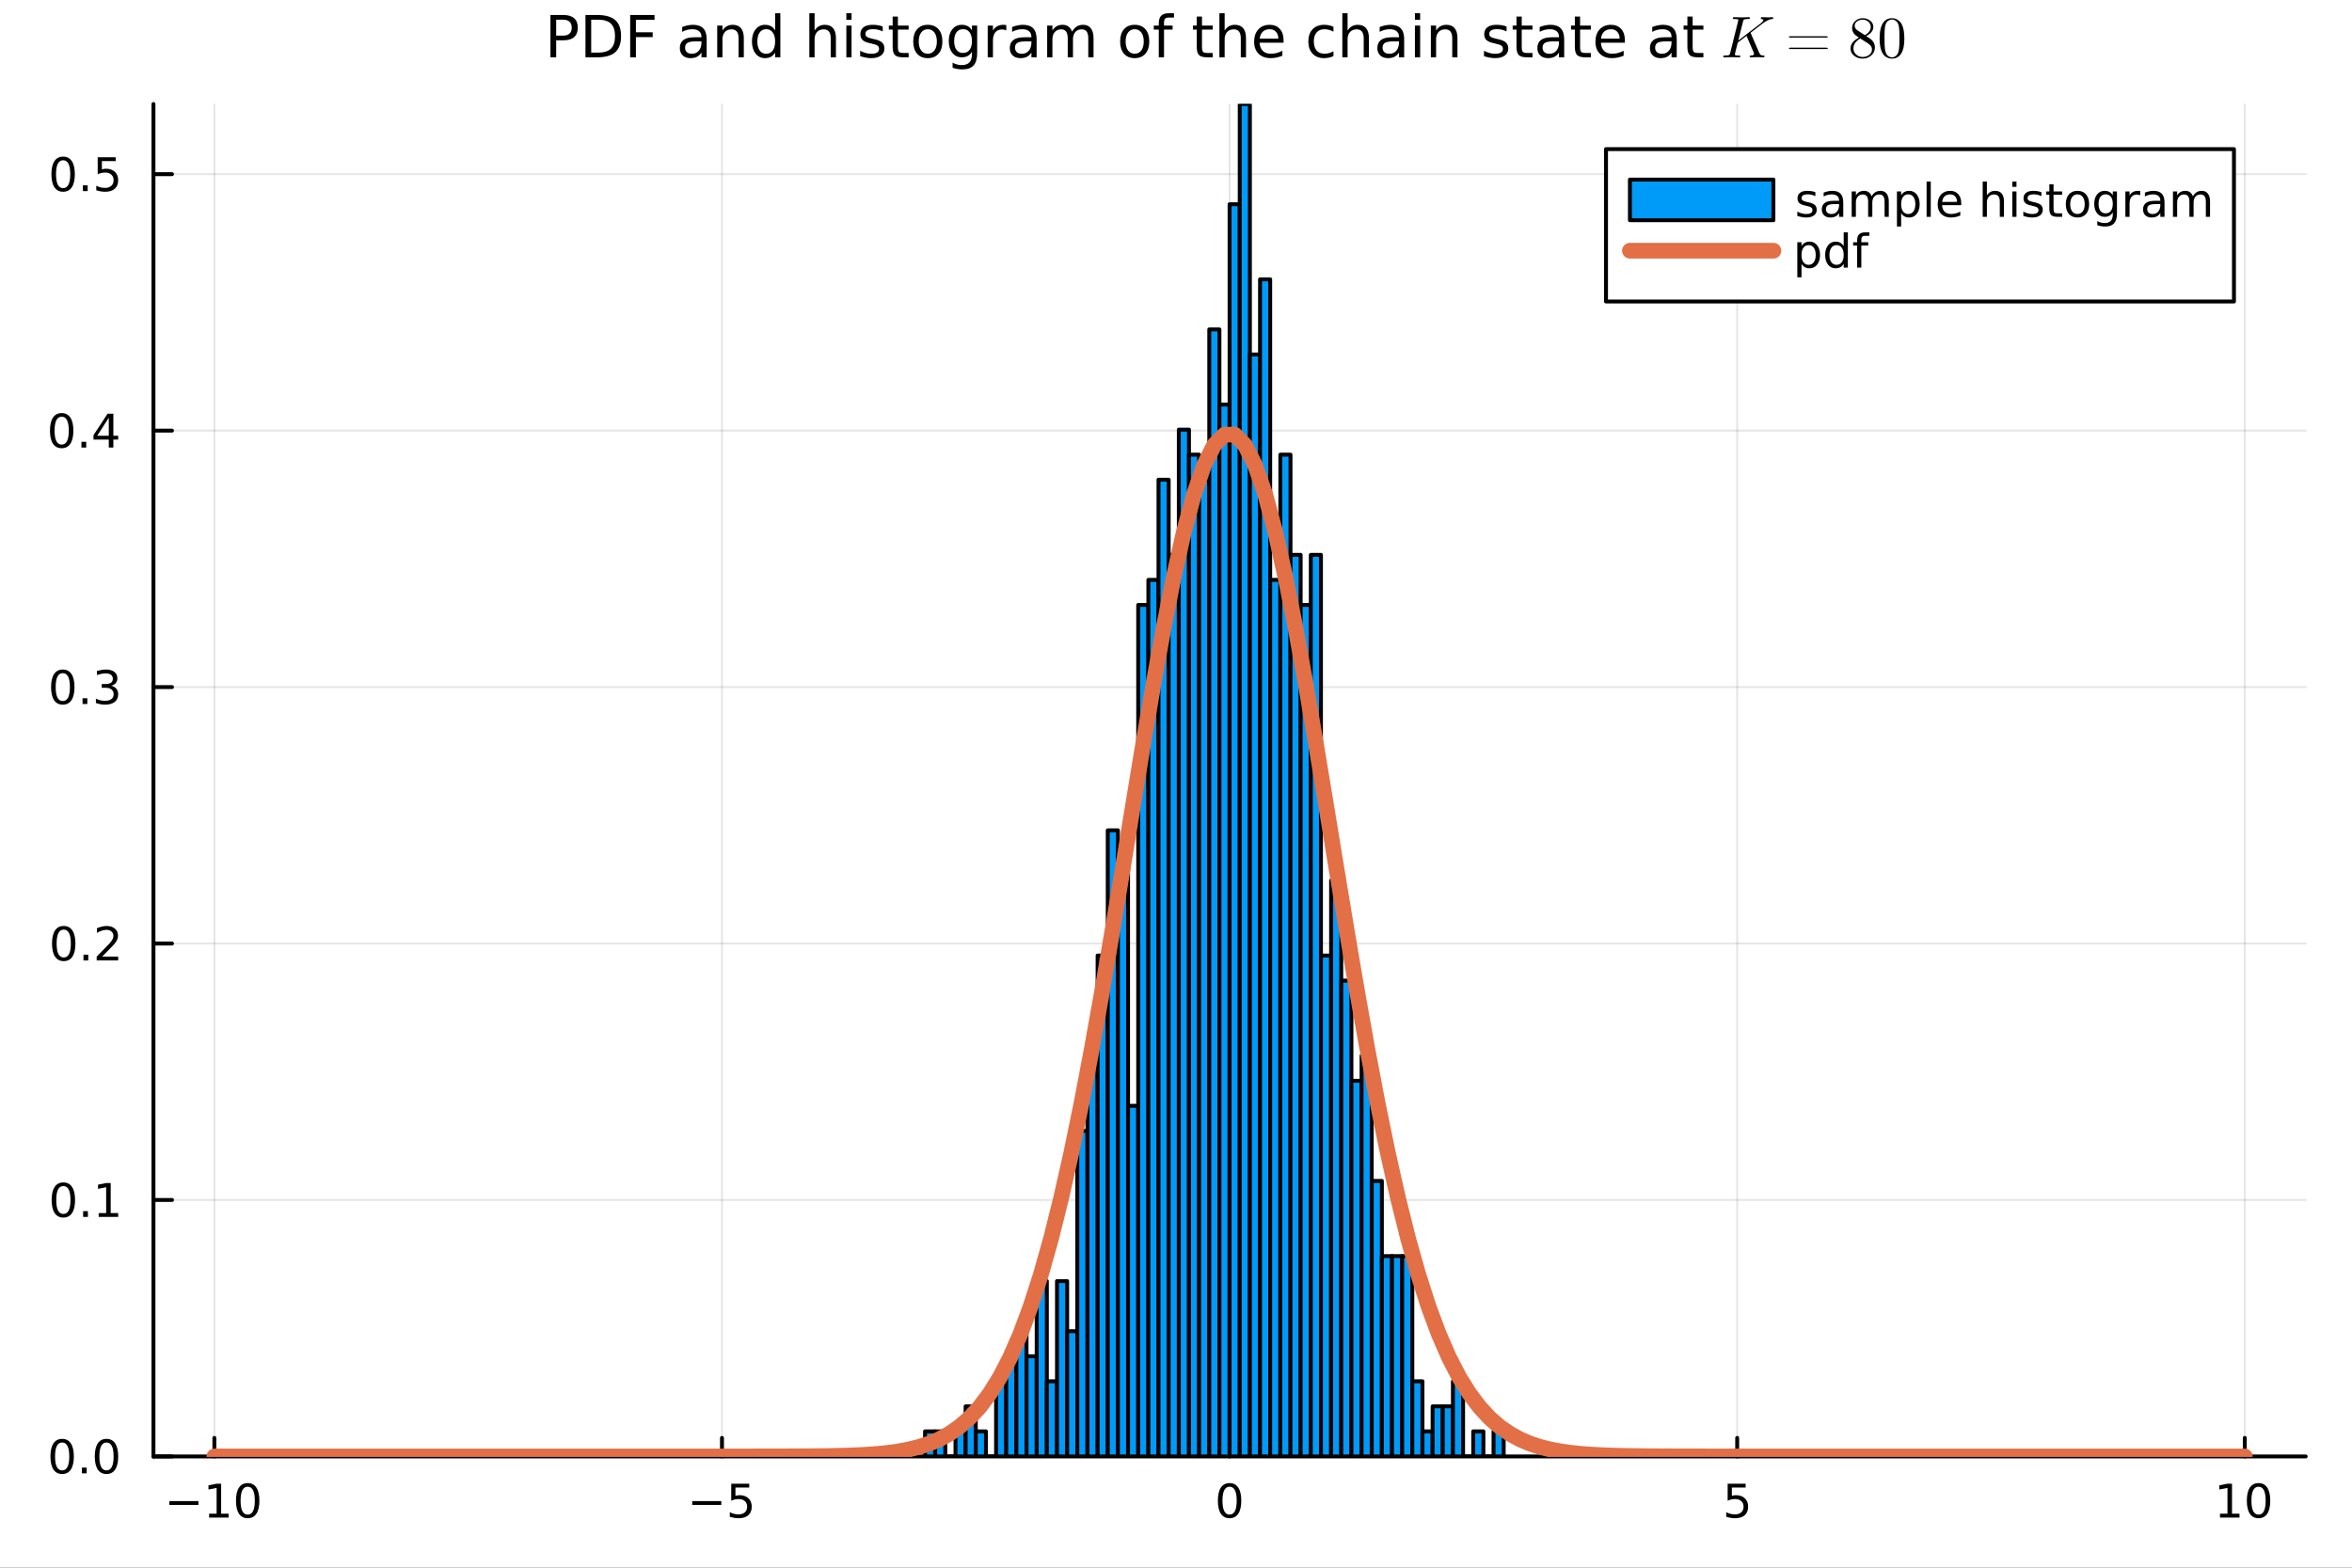 <?xml version="1.0" encoding="utf-8"?>
<svg xmlns="http://www.w3.org/2000/svg" xmlns:xlink="http://www.w3.org/1999/xlink" width="600" height="400" viewBox="0 0 2400 1600">
<rect x="0" y="0" width="2400" height="1600" fill="#333333" stroke="none"/>
<defs>
  <clipPath id="clip600">
    <rect x="0" y="0" width="2400" height="1600"/>
  </clipPath>
</defs>
<path clip-path="url(#clip600)" d="M0 1600 L2400 1600 L2400 0 L0 0  Z" fill="#ffffff" fill-rule="evenodd" fill-opacity="1"/>
<defs>
  <clipPath id="clip601">
    <rect x="480" y="0" width="1681" height="1600"/>
  </clipPath>
</defs>
<path clip-path="url(#clip600)" d="M156.598 1486.45 L2352.76 1486.45 L2352.76 106.192 L156.598 106.192  Z" fill="#ffffff" fill-rule="evenodd" fill-opacity="1"/>
<defs>
  <clipPath id="clip602">
    <rect x="156" y="106" width="2197" height="1381"/>
  </clipPath>
</defs>
<polyline clip-path="url(#clip602)" style="stroke:#000000; stroke-linecap:round; stroke-linejoin:round; stroke-width:2; stroke-opacity:0.1; fill:none" points="218.754,1486.45 218.754,106.192 "/>
<polyline clip-path="url(#clip602)" style="stroke:#000000; stroke-linecap:round; stroke-linejoin:round; stroke-width:2; stroke-opacity:0.1; fill:none" points="736.715,1486.45 736.715,106.192 "/>
<polyline clip-path="url(#clip602)" style="stroke:#000000; stroke-linecap:round; stroke-linejoin:round; stroke-width:2; stroke-opacity:0.1; fill:none" points="1254.68,1486.45 1254.68,106.192 "/>
<polyline clip-path="url(#clip602)" style="stroke:#000000; stroke-linecap:round; stroke-linejoin:round; stroke-width:2; stroke-opacity:0.1; fill:none" points="1772.64,1486.45 1772.64,106.192 "/>
<polyline clip-path="url(#clip602)" style="stroke:#000000; stroke-linecap:round; stroke-linejoin:round; stroke-width:2; stroke-opacity:0.1; fill:none" points="2290.6,1486.45 2290.6,106.192 "/>
<polyline clip-path="url(#clip602)" style="stroke:#000000; stroke-linecap:round; stroke-linejoin:round; stroke-width:2; stroke-opacity:0.1; fill:none" points="156.598,1486.45 2352.76,1486.45 "/>
<polyline clip-path="url(#clip602)" style="stroke:#000000; stroke-linecap:round; stroke-linejoin:round; stroke-width:2; stroke-opacity:0.1; fill:none" points="156.598,1224.71 2352.76,1224.71 "/>
<polyline clip-path="url(#clip602)" style="stroke:#000000; stroke-linecap:round; stroke-linejoin:round; stroke-width:2; stroke-opacity:0.1; fill:none" points="156.598,962.973 2352.76,962.973 "/>
<polyline clip-path="url(#clip602)" style="stroke:#000000; stroke-linecap:round; stroke-linejoin:round; stroke-width:2; stroke-opacity:0.1; fill:none" points="156.598,701.236 2352.76,701.236 "/>
<polyline clip-path="url(#clip602)" style="stroke:#000000; stroke-linecap:round; stroke-linejoin:round; stroke-width:2; stroke-opacity:0.1; fill:none" points="156.598,439.498 2352.76,439.498 "/>
<polyline clip-path="url(#clip602)" style="stroke:#000000; stroke-linecap:round; stroke-linejoin:round; stroke-width:2; stroke-opacity:0.1; fill:none" points="156.598,177.761 2352.76,177.761 "/>
<polyline clip-path="url(#clip600)" style="stroke:#000000; stroke-linecap:round; stroke-linejoin:round; stroke-width:4; stroke-opacity:1; fill:none" points="156.598,1486.45 2352.76,1486.45 "/>
<polyline clip-path="url(#clip600)" style="stroke:#000000; stroke-linecap:round; stroke-linejoin:round; stroke-width:4; stroke-opacity:1; fill:none" points="218.754,1486.45 218.754,1467.55 "/>
<polyline clip-path="url(#clip600)" style="stroke:#000000; stroke-linecap:round; stroke-linejoin:round; stroke-width:4; stroke-opacity:1; fill:none" points="736.715,1486.45 736.715,1467.55 "/>
<polyline clip-path="url(#clip600)" style="stroke:#000000; stroke-linecap:round; stroke-linejoin:round; stroke-width:4; stroke-opacity:1; fill:none" points="1254.68,1486.45 1254.68,1467.55 "/>
<polyline clip-path="url(#clip600)" style="stroke:#000000; stroke-linecap:round; stroke-linejoin:round; stroke-width:4; stroke-opacity:1; fill:none" points="1772.64,1486.45 1772.64,1467.55 "/>
<polyline clip-path="url(#clip600)" style="stroke:#000000; stroke-linecap:round; stroke-linejoin:round; stroke-width:4; stroke-opacity:1; fill:none" points="2290.6,1486.45 2290.6,1467.55 "/>
<path clip-path="url(#clip600)" d="M172.816 1532.02 L202.492 1532.02 L202.492 1535.95 L172.816 1535.95 L172.816 1532.02 Z" fill="#000000" fill-rule="nonzero" fill-opacity="1" /><path clip-path="url(#clip600)" d="M213.395 1544.91 L221.034 1544.91 L221.034 1518.55 L212.724 1520.21 L212.724 1515.95 L220.987 1514.29 L225.663 1514.29 L225.663 1544.91 L233.302 1544.91 L233.302 1548.85 L213.395 1548.85 L213.395 1544.91 Z" fill="#000000" fill-rule="nonzero" fill-opacity="1" /><path clip-path="url(#clip600)" d="M252.747 1517.37 Q249.135 1517.37 247.307 1520.93 Q245.501 1524.47 245.501 1531.6 Q245.501 1538.71 247.307 1542.27 Q249.135 1545.82 252.747 1545.82 Q256.381 1545.82 258.186 1542.27 Q260.015 1538.71 260.015 1531.6 Q260.015 1524.47 258.186 1520.93 Q256.381 1517.37 252.747 1517.37 M252.747 1513.66 Q258.557 1513.66 261.612 1518.27 Q264.691 1522.85 264.691 1531.6 Q264.691 1540.33 261.612 1544.94 Q258.557 1549.52 252.747 1549.52 Q246.936 1549.52 243.858 1544.94 Q240.802 1540.33 240.802 1531.6 Q240.802 1522.85 243.858 1518.27 Q246.936 1513.66 252.747 1513.66 Z" fill="#000000" fill-rule="nonzero" fill-opacity="1" /><path clip-path="url(#clip600)" d="M706.357 1532.02 L736.032 1532.02 L736.032 1535.95 L706.357 1535.95 L706.357 1532.02 Z" fill="#000000" fill-rule="nonzero" fill-opacity="1" /><path clip-path="url(#clip600)" d="M746.171 1514.29 L764.528 1514.29 L764.528 1518.22 L750.454 1518.22 L750.454 1526.7 Q751.472 1526.35 752.491 1526.19 Q753.509 1526 754.528 1526 Q760.315 1526 763.694 1529.17 Q767.074 1532.34 767.074 1537.76 Q767.074 1543.34 763.602 1546.44 Q760.13 1549.52 753.81 1549.52 Q751.634 1549.52 749.366 1549.15 Q747.12 1548.78 744.713 1548.04 L744.713 1543.34 Q746.796 1544.47 749.019 1545.03 Q751.241 1545.58 753.718 1545.58 Q757.722 1545.58 760.06 1543.48 Q762.398 1541.37 762.398 1537.76 Q762.398 1534.15 760.06 1532.04 Q757.722 1529.94 753.718 1529.94 Q751.843 1529.94 749.968 1530.35 Q748.116 1530.77 746.171 1531.65 L746.171 1514.29 Z" fill="#000000" fill-rule="nonzero" fill-opacity="1" /><path clip-path="url(#clip600)" d="M1254.68 1517.37 Q1251.07 1517.37 1249.24 1520.93 Q1247.43 1524.47 1247.43 1531.6 Q1247.43 1538.71 1249.24 1542.27 Q1251.07 1545.82 1254.68 1545.82 Q1258.31 1545.82 1260.12 1542.27 Q1261.95 1538.71 1261.95 1531.6 Q1261.95 1524.47 1260.12 1520.93 Q1258.31 1517.37 1254.68 1517.37 M1254.68 1513.66 Q1260.49 1513.66 1263.54 1518.27 Q1266.62 1522.85 1266.62 1531.6 Q1266.62 1540.33 1263.54 1544.94 Q1260.49 1549.52 1254.68 1549.52 Q1248.87 1549.52 1245.79 1544.94 Q1242.73 1540.33 1242.73 1531.6 Q1242.73 1522.85 1245.79 1518.27 Q1248.87 1513.66 1254.68 1513.66 Z" fill="#000000" fill-rule="nonzero" fill-opacity="1" /><path clip-path="url(#clip600)" d="M1762.92 1514.29 L1781.27 1514.29 L1781.27 1518.22 L1767.2 1518.22 L1767.2 1526.7 Q1768.22 1526.35 1769.24 1526.19 Q1770.25 1526 1771.27 1526 Q1777.06 1526 1780.44 1529.17 Q1783.82 1532.34 1783.82 1537.76 Q1783.82 1543.34 1780.35 1546.44 Q1776.87 1549.52 1770.56 1549.52 Q1768.38 1549.52 1766.11 1549.15 Q1763.87 1548.78 1761.46 1548.04 L1761.46 1543.34 Q1763.54 1544.47 1765.76 1545.03 Q1767.99 1545.58 1770.46 1545.58 Q1774.47 1545.58 1776.81 1543.48 Q1779.14 1541.37 1779.14 1537.76 Q1779.14 1534.15 1776.81 1532.04 Q1774.47 1529.94 1770.46 1529.94 Q1768.59 1529.94 1766.71 1530.35 Q1764.86 1530.77 1762.92 1531.65 L1762.92 1514.29 Z" fill="#000000" fill-rule="nonzero" fill-opacity="1" /><path clip-path="url(#clip600)" d="M2265.29 1544.91 L2272.93 1544.91 L2272.93 1518.55 L2264.62 1520.21 L2264.62 1515.95 L2272.88 1514.29 L2277.56 1514.29 L2277.56 1544.91 L2285.2 1544.91 L2285.2 1548.85 L2265.29 1548.85 L2265.29 1544.91 Z" fill="#000000" fill-rule="nonzero" fill-opacity="1" /><path clip-path="url(#clip600)" d="M2304.64 1517.37 Q2301.03 1517.37 2299.2 1520.93 Q2297.39 1524.47 2297.39 1531.6 Q2297.39 1538.71 2299.2 1542.27 Q2301.03 1545.82 2304.64 1545.82 Q2308.27 1545.82 2310.08 1542.27 Q2311.91 1538.71 2311.91 1531.6 Q2311.91 1524.47 2310.08 1520.93 Q2308.27 1517.37 2304.64 1517.37 M2304.64 1513.66 Q2310.45 1513.66 2313.51 1518.27 Q2316.58 1522.85 2316.58 1531.6 Q2316.58 1540.33 2313.51 1544.94 Q2310.45 1549.52 2304.64 1549.52 Q2298.83 1549.52 2295.75 1544.94 Q2292.7 1540.33 2292.7 1531.6 Q2292.7 1522.85 2295.75 1518.27 Q2298.83 1513.66 2304.64 1513.66 Z" fill="#000000" fill-rule="nonzero" fill-opacity="1" /><polyline clip-path="url(#clip600)" style="stroke:#000000; stroke-linecap:round; stroke-linejoin:round; stroke-width:4; stroke-opacity:1; fill:none" points="156.598,1486.45 156.598,106.192 "/>
<polyline clip-path="url(#clip600)" style="stroke:#000000; stroke-linecap:round; stroke-linejoin:round; stroke-width:4; stroke-opacity:1; fill:none" points="156.598,1486.45 175.496,1486.45 "/>
<polyline clip-path="url(#clip600)" style="stroke:#000000; stroke-linecap:round; stroke-linejoin:round; stroke-width:4; stroke-opacity:1; fill:none" points="156.598,1224.71 175.496,1224.71 "/>
<polyline clip-path="url(#clip600)" style="stroke:#000000; stroke-linecap:round; stroke-linejoin:round; stroke-width:4; stroke-opacity:1; fill:none" points="156.598,962.973 175.496,962.973 "/>
<polyline clip-path="url(#clip600)" style="stroke:#000000; stroke-linecap:round; stroke-linejoin:round; stroke-width:4; stroke-opacity:1; fill:none" points="156.598,701.236 175.496,701.236 "/>
<polyline clip-path="url(#clip600)" style="stroke:#000000; stroke-linecap:round; stroke-linejoin:round; stroke-width:4; stroke-opacity:1; fill:none" points="156.598,439.498 175.496,439.498 "/>
<polyline clip-path="url(#clip600)" style="stroke:#000000; stroke-linecap:round; stroke-linejoin:round; stroke-width:4; stroke-opacity:1; fill:none" points="156.598,177.761 175.496,177.761 "/>
<path clip-path="url(#clip600)" d="M63.423 1472.25 Q59.812 1472.25 57.983 1475.81 Q56.177 1479.35 56.177 1486.48 Q56.177 1493.59 57.983 1497.15 Q59.812 1500.7 63.423 1500.7 Q67.057 1500.7 68.862 1497.15 Q70.691 1493.59 70.691 1486.48 Q70.691 1479.35 68.862 1475.81 Q67.057 1472.25 63.423 1472.25 M63.423 1468.54 Q69.233 1468.54 72.288 1473.15 Q75.367 1477.73 75.367 1486.48 Q75.367 1495.21 72.288 1499.82 Q69.233 1504.4 63.423 1504.4 Q57.612 1504.4 54.534 1499.82 Q51.478 1495.21 51.478 1486.48 Q51.478 1477.73 54.534 1473.15 Q57.612 1468.54 63.423 1468.54 Z" fill="#000000" fill-rule="nonzero" fill-opacity="1" /><path clip-path="url(#clip600)" d="M83.585 1497.85 L88.469 1497.85 L88.469 1503.73 L83.585 1503.73 L83.585 1497.85 Z" fill="#000000" fill-rule="nonzero" fill-opacity="1" /><path clip-path="url(#clip600)" d="M108.654 1472.25 Q105.043 1472.25 103.214 1475.81 Q101.409 1479.35 101.409 1486.48 Q101.409 1493.59 103.214 1497.15 Q105.043 1500.7 108.654 1500.7 Q112.288 1500.7 114.094 1497.15 Q115.922 1493.59 115.922 1486.48 Q115.922 1479.35 114.094 1475.81 Q112.288 1472.25 108.654 1472.25 M108.654 1468.54 Q114.464 1468.54 117.52 1473.15 Q120.598 1477.73 120.598 1486.48 Q120.598 1495.21 117.52 1499.82 Q114.464 1504.4 108.654 1504.4 Q102.844 1504.4 99.765 1499.82 Q96.71 1495.21 96.71 1486.48 Q96.71 1477.73 99.765 1473.15 Q102.844 1468.54 108.654 1468.54 Z" fill="#000000" fill-rule="nonzero" fill-opacity="1" /><path clip-path="url(#clip600)" d="M64.65 1210.51 Q61.038 1210.51 59.21 1214.07 Q57.404 1217.62 57.404 1224.75 Q57.404 1231.85 59.21 1235.42 Q61.038 1238.96 64.65 1238.96 Q68.284 1238.96 70.089 1235.42 Q71.918 1231.85 71.918 1224.75 Q71.918 1217.62 70.089 1214.07 Q68.284 1210.51 64.65 1210.51 M64.65 1206.81 Q70.46 1206.81 73.515 1211.41 Q76.594 1216 76.594 1224.75 Q76.594 1233.47 73.515 1238.08 Q70.46 1242.66 64.65 1242.66 Q58.839 1242.66 55.761 1238.08 Q52.705 1233.47 52.705 1224.75 Q52.705 1216 55.761 1211.41 Q58.839 1206.81 64.65 1206.81 Z" fill="#000000" fill-rule="nonzero" fill-opacity="1" /><path clip-path="url(#clip600)" d="M84.811 1236.11 L89.696 1236.11 L89.696 1241.99 L84.811 1241.99 L84.811 1236.11 Z" fill="#000000" fill-rule="nonzero" fill-opacity="1" /><path clip-path="url(#clip600)" d="M100.691 1238.06 L108.33 1238.06 L108.33 1211.69 L100.02 1213.36 L100.02 1209.1 L108.283 1207.43 L112.959 1207.43 L112.959 1238.06 L120.598 1238.06 L120.598 1241.99 L100.691 1241.99 L100.691 1238.06 Z" fill="#000000" fill-rule="nonzero" fill-opacity="1" /><path clip-path="url(#clip600)" d="M65.02 948.772 Q61.409 948.772 59.58 952.337 Q57.775 955.878 57.775 963.008 Q57.775 970.114 59.58 973.679 Q61.409 977.221 65.02 977.221 Q68.654 977.221 70.46 973.679 Q72.288 970.114 72.288 963.008 Q72.288 955.878 70.46 952.337 Q68.654 948.772 65.02 948.772 M65.02 945.068 Q70.83 945.068 73.885 949.675 Q76.964 954.258 76.964 963.008 Q76.964 971.735 73.885 976.341 Q70.83 980.924 65.02 980.924 Q59.21 980.924 56.131 976.341 Q53.075 971.735 53.075 963.008 Q53.075 954.258 56.131 949.675 Q59.21 945.068 65.02 945.068 Z" fill="#000000" fill-rule="nonzero" fill-opacity="1" /><path clip-path="url(#clip600)" d="M85.182 974.374 L90.066 974.374 L90.066 980.253 L85.182 980.253 L85.182 974.374 Z" fill="#000000" fill-rule="nonzero" fill-opacity="1" /><path clip-path="url(#clip600)" d="M104.279 976.318 L120.598 976.318 L120.598 980.253 L98.654 980.253 L98.654 976.318 Q101.316 973.563 105.899 968.934 Q110.506 964.281 111.686 962.938 Q113.932 960.415 114.811 958.679 Q115.714 956.92 115.714 955.23 Q115.714 952.475 113.77 950.739 Q111.848 949.003 108.746 949.003 Q106.547 949.003 104.094 949.767 Q101.663 950.531 98.885 952.082 L98.885 947.36 Q101.709 946.226 104.163 945.647 Q106.617 945.068 108.654 945.068 Q114.024 945.068 117.219 947.753 Q120.413 950.438 120.413 954.929 Q120.413 957.059 119.603 958.98 Q118.816 960.878 116.709 963.471 Q116.131 964.142 113.029 967.36 Q109.927 970.554 104.279 976.318 Z" fill="#000000" fill-rule="nonzero" fill-opacity="1" /><path clip-path="url(#clip600)" d="M64.071 687.034 Q60.46 687.034 58.631 690.599 Q56.825 694.141 56.825 701.27 Q56.825 708.377 58.631 711.942 Q60.46 715.483 64.071 715.483 Q67.705 715.483 69.51 711.942 Q71.339 708.377 71.339 701.27 Q71.339 694.141 69.51 690.599 Q67.705 687.034 64.071 687.034 M64.071 683.331 Q69.881 683.331 72.936 687.937 Q76.015 692.52 76.015 701.27 Q76.015 709.997 72.936 714.604 Q69.881 719.187 64.071 719.187 Q58.261 719.187 55.182 714.604 Q52.126 709.997 52.126 701.27 Q52.126 692.52 55.182 687.937 Q58.261 683.331 64.071 683.331 Z" fill="#000000" fill-rule="nonzero" fill-opacity="1" /><path clip-path="url(#clip600)" d="M84.233 712.636 L89.117 712.636 L89.117 718.516 L84.233 718.516 L84.233 712.636 Z" fill="#000000" fill-rule="nonzero" fill-opacity="1" /><path clip-path="url(#clip600)" d="M113.469 699.882 Q116.825 700.599 118.7 702.868 Q120.598 705.136 120.598 708.469 Q120.598 713.585 117.08 716.386 Q113.561 719.187 107.08 719.187 Q104.904 719.187 102.589 718.747 Q100.297 718.331 97.844 717.474 L97.844 712.96 Q99.788 714.094 102.103 714.673 Q104.418 715.252 106.941 715.252 Q111.339 715.252 113.631 713.516 Q115.945 711.78 115.945 708.469 Q115.945 705.414 113.793 703.701 Q111.663 701.965 107.844 701.965 L103.816 701.965 L103.816 698.122 L108.029 698.122 Q111.478 698.122 113.307 696.757 Q115.135 695.368 115.135 692.775 Q115.135 690.113 113.237 688.701 Q111.362 687.266 107.844 687.266 Q105.922 687.266 103.723 687.683 Q101.524 688.099 98.885 688.979 L98.885 684.812 Q101.547 684.071 103.862 683.701 Q106.2 683.331 108.26 683.331 Q113.584 683.331 116.686 685.761 Q119.788 688.169 119.788 692.289 Q119.788 695.159 118.145 697.15 Q116.501 699.118 113.469 699.882 Z" fill="#000000" fill-rule="nonzero" fill-opacity="1" /><path clip-path="url(#clip600)" d="M62.937 425.297 Q59.325 425.297 57.497 428.862 Q55.691 432.403 55.691 439.533 Q55.691 446.639 57.497 450.204 Q59.325 453.746 62.937 453.746 Q66.571 453.746 68.376 450.204 Q70.205 446.639 70.205 439.533 Q70.205 432.403 68.376 428.862 Q66.571 425.297 62.937 425.297 M62.937 421.593 Q68.747 421.593 71.802 426.2 Q74.881 430.783 74.881 439.533 Q74.881 448.26 71.802 452.866 Q68.747 457.45 62.937 457.45 Q57.126 457.45 54.048 452.866 Q50.992 448.26 50.992 439.533 Q50.992 430.783 54.048 426.2 Q57.126 421.593 62.937 421.593 Z" fill="#000000" fill-rule="nonzero" fill-opacity="1" /><path clip-path="url(#clip600)" d="M83.098 450.899 L87.983 450.899 L87.983 456.778 L83.098 456.778 L83.098 450.899 Z" fill="#000000" fill-rule="nonzero" fill-opacity="1" /><path clip-path="url(#clip600)" d="M111.015 426.292 L99.21 444.741 L111.015 444.741 L111.015 426.292 M109.788 422.218 L115.668 422.218 L115.668 444.741 L120.598 444.741 L120.598 448.63 L115.668 448.63 L115.668 456.778 L111.015 456.778 L111.015 448.63 L95.413 448.63 L95.413 444.116 L109.788 422.218 Z" fill="#000000" fill-rule="nonzero" fill-opacity="1" /><path clip-path="url(#clip600)" d="M64.418 163.56 Q60.807 163.56 58.978 167.124 Q57.173 170.666 57.173 177.796 Q57.173 184.902 58.978 188.467 Q60.807 192.009 64.418 192.009 Q68.052 192.009 69.858 188.467 Q71.686 184.902 71.686 177.796 Q71.686 170.666 69.858 167.124 Q68.052 163.56 64.418 163.56 M64.418 159.856 Q70.228 159.856 73.284 164.462 Q76.362 169.046 76.362 177.796 Q76.362 186.522 73.284 191.129 Q70.228 195.712 64.418 195.712 Q58.608 195.712 55.529 191.129 Q52.474 186.522 52.474 177.796 Q52.474 169.046 55.529 164.462 Q58.608 159.856 64.418 159.856 Z" fill="#000000" fill-rule="nonzero" fill-opacity="1" /><path clip-path="url(#clip600)" d="M84.58 189.161 L89.464 189.161 L89.464 195.041 L84.58 195.041 L84.58 189.161 Z" fill="#000000" fill-rule="nonzero" fill-opacity="1" /><path clip-path="url(#clip600)" d="M99.696 160.481 L118.052 160.481 L118.052 164.416 L103.978 164.416 L103.978 172.888 Q104.996 172.541 106.015 172.379 Q107.033 172.194 108.052 172.194 Q113.839 172.194 117.219 175.365 Q120.598 178.536 120.598 183.953 Q120.598 189.532 117.126 192.634 Q113.654 195.712 107.334 195.712 Q105.159 195.712 102.89 195.342 Q100.645 194.971 98.237 194.231 L98.237 189.532 Q100.321 190.666 102.543 191.222 Q104.765 191.777 107.242 191.777 Q111.246 191.777 113.584 189.671 Q115.922 187.564 115.922 183.953 Q115.922 180.342 113.584 178.235 Q111.246 176.129 107.242 176.129 Q105.367 176.129 103.492 176.546 Q101.64 176.962 99.696 177.842 L99.696 160.481 Z" fill="#000000" fill-rule="nonzero" fill-opacity="1" /><path clip-path="url(#clip600)" d="M567.528 20.108 L567.528 36.341 L574.878 36.341 Q578.957 36.341 581.185 34.228 Q583.413 32.116 583.413 28.21 Q583.413 24.333 581.185 22.221 Q578.957 20.108 574.878 20.108 L567.528 20.108 M561.683 15.305 L574.878 15.305 Q582.14 15.305 585.844 18.604 Q589.577 21.873 589.577 28.21 Q589.577 34.605 585.844 37.874 Q582.14 41.144 574.878 41.144 L567.528 41.144 L567.528 58.505 L561.683 58.505 L561.683 15.305 Z" fill="#000000" fill-rule="nonzero" fill-opacity="1" /><path clip-path="url(#clip600)" d="M603.263 20.108 L603.263 53.702 L610.323 53.702 Q619.264 53.702 623.402 49.651 Q627.568 45.6 627.568 36.862 Q627.568 28.181 623.402 24.159 Q619.264 20.108 610.323 20.108 L603.263 20.108 M597.418 15.305 L609.426 15.305 Q621.984 15.305 627.858 20.542 Q633.731 25.75 633.731 36.862 Q633.731 48.031 627.829 53.268 Q621.926 58.505 609.426 58.505 L597.418 58.505 L597.418 15.305 Z" fill="#000000" fill-rule="nonzero" fill-opacity="1" /><path clip-path="url(#clip600)" d="M643.049 15.305 L667.875 15.305 L667.875 20.224 L648.893 20.224 L648.893 32.955 L666.023 32.955 L666.023 37.874 L648.893 37.874 L648.893 58.505 L643.049 58.505 L643.049 15.305 Z" fill="#000000" fill-rule="nonzero" fill-opacity="1" /><path clip-path="url(#clip600)" d="M710.467 42.215 Q704.015 42.215 701.526 43.69 Q699.038 45.166 699.038 48.725 Q699.038 51.561 700.89 53.239 Q702.77 54.888 705.982 54.888 Q710.409 54.888 713.071 51.763 Q715.762 48.609 715.762 43.401 L715.762 42.215 L710.467 42.215 M721.086 40.016 L721.086 58.505 L715.762 58.505 L715.762 53.586 Q713.939 56.537 711.22 57.955 Q708.5 59.344 704.564 59.344 Q699.588 59.344 696.636 56.566 Q693.714 53.76 693.714 49.072 Q693.714 43.603 697.36 40.826 Q701.034 38.048 708.297 38.048 L715.762 38.048 L715.762 37.527 Q715.762 33.852 713.332 31.856 Q710.93 29.83 706.561 29.83 Q703.783 29.83 701.15 30.496 Q698.517 31.161 696.086 32.492 L696.086 27.573 Q699.009 26.445 701.758 25.895 Q704.507 25.317 707.111 25.317 Q714.142 25.317 717.614 28.962 Q721.086 32.608 721.086 40.016 Z" fill="#000000" fill-rule="nonzero" fill-opacity="1" /><path clip-path="url(#clip600)" d="M758.991 38.945 L758.991 58.505 L753.667 58.505 L753.667 39.118 Q753.667 34.518 751.873 32.232 Q750.079 29.946 746.491 29.946 Q742.18 29.946 739.692 32.695 Q737.203 35.444 737.203 40.189 L737.203 58.505 L731.85 58.505 L731.85 26.098 L737.203 26.098 L737.203 31.133 Q739.113 28.21 741.688 26.763 Q744.292 25.317 747.678 25.317 Q753.262 25.317 756.127 28.789 Q758.991 32.232 758.991 38.945 Z" fill="#000000" fill-rule="nonzero" fill-opacity="1" /><path clip-path="url(#clip600)" d="M790.936 31.017 L790.936 13.482 L796.26 13.482 L796.26 58.505 L790.936 58.505 L790.936 53.644 Q789.257 56.537 786.682 57.955 Q784.136 59.344 780.548 59.344 Q774.674 59.344 770.97 54.657 Q767.296 49.969 767.296 42.33 Q767.296 34.691 770.97 30.004 Q774.674 25.317 780.548 25.317 Q784.136 25.317 786.682 26.734 Q789.257 28.123 790.936 31.017 M772.793 42.33 Q772.793 48.204 775.195 51.561 Q777.625 54.888 781.85 54.888 Q786.074 54.888 788.505 51.561 Q790.936 48.204 790.936 42.33 Q790.936 36.456 788.505 33.129 Q786.074 29.773 781.85 29.773 Q777.625 29.773 775.195 33.129 Q772.793 36.456 772.793 42.33 Z" fill="#000000" fill-rule="nonzero" fill-opacity="1" /><path clip-path="url(#clip600)" d="M853.001 38.945 L853.001 58.505 L847.677 58.505 L847.677 39.118 Q847.677 34.518 845.883 32.232 Q844.089 29.946 840.501 29.946 Q836.19 29.946 833.701 32.695 Q831.213 35.444 831.213 40.189 L831.213 58.505 L825.86 58.505 L825.86 13.482 L831.213 13.482 L831.213 31.133 Q833.123 28.21 835.698 26.763 Q838.302 25.317 841.688 25.317 Q847.272 25.317 850.137 28.789 Q853.001 32.232 853.001 38.945 Z" fill="#000000" fill-rule="nonzero" fill-opacity="1" /><path clip-path="url(#clip600)" d="M863.62 26.098 L868.944 26.098 L868.944 58.505 L863.62 58.505 L863.62 26.098 M863.62 13.482 L868.944 13.482 L868.944 20.224 L863.62 20.224 L863.62 13.482 Z" fill="#000000" fill-rule="nonzero" fill-opacity="1" /><path clip-path="url(#clip600)" d="M900.744 27.053 L900.744 32.087 Q898.487 30.93 896.056 30.351 Q893.626 29.773 891.022 29.773 Q887.058 29.773 885.061 30.988 Q883.094 32.203 883.094 34.634 Q883.094 36.485 884.511 37.556 Q885.929 38.598 890.212 39.553 L892.035 39.958 Q897.706 41.173 900.078 43.401 Q902.48 45.6 902.48 49.564 Q902.48 54.078 898.892 56.711 Q895.333 59.344 889.083 59.344 Q886.479 59.344 883.643 58.823 Q880.837 58.331 877.712 57.319 L877.712 51.821 Q880.663 53.355 883.528 54.136 Q886.392 54.888 889.199 54.888 Q892.96 54.888 894.986 53.615 Q897.011 52.313 897.011 49.969 Q897.011 47.799 895.536 46.642 Q894.089 45.484 889.141 44.414 L887.289 43.98 Q882.341 42.938 880.142 40.797 Q877.943 38.627 877.943 34.865 Q877.943 30.293 881.184 27.805 Q884.425 25.317 890.385 25.317 Q893.337 25.317 895.941 25.75 Q898.545 26.185 900.744 27.053 Z" fill="#000000" fill-rule="nonzero" fill-opacity="1" /><path clip-path="url(#clip600)" d="M916.224 16.896 L916.224 26.098 L927.191 26.098 L927.191 30.235 L916.224 30.235 L916.224 47.828 Q916.224 51.792 917.295 52.92 Q918.394 54.049 921.722 54.049 L927.191 54.049 L927.191 58.505 L921.722 58.505 Q915.559 58.505 913.215 56.219 Q910.871 53.904 910.871 47.828 L910.871 30.235 L906.965 30.235 L906.965 26.098 L910.871 26.098 L910.871 16.896 L916.224 16.896 Z" fill="#000000" fill-rule="nonzero" fill-opacity="1" /><path clip-path="url(#clip600)" d="M946.751 29.83 Q942.468 29.83 939.98 33.187 Q937.491 36.514 937.491 42.33 Q937.491 48.146 939.951 51.503 Q942.439 54.83 946.751 54.83 Q951.004 54.83 953.493 51.474 Q955.981 48.117 955.981 42.33 Q955.981 36.572 953.493 33.216 Q951.004 29.83 946.751 29.83 M946.751 25.317 Q953.695 25.317 957.659 29.83 Q961.623 34.344 961.623 42.33 Q961.623 50.288 957.659 54.83 Q953.695 59.344 946.751 59.344 Q939.777 59.344 935.813 54.83 Q931.878 50.288 931.878 42.33 Q931.878 34.344 935.813 29.83 Q939.777 25.317 946.751 25.317 Z" fill="#000000" fill-rule="nonzero" fill-opacity="1" /><path clip-path="url(#clip600)" d="M991.774 41.925 Q991.774 36.138 989.372 32.955 Q986.999 29.773 982.688 29.773 Q978.406 29.773 976.004 32.955 Q973.631 36.138 973.631 41.925 Q973.631 47.683 976.004 50.866 Q978.406 54.049 982.688 54.049 Q986.999 54.049 989.372 50.866 Q991.774 47.683 991.774 41.925 M997.098 54.483 Q997.098 62.758 993.423 66.78 Q989.748 70.831 982.167 70.831 Q979.36 70.831 976.872 70.397 Q974.384 69.992 972.04 69.124 L972.04 63.945 Q974.384 65.218 976.669 65.826 Q978.955 66.433 981.328 66.433 Q986.565 66.433 989.169 63.684 Q991.774 60.965 991.774 55.438 L991.774 52.805 Q990.124 55.669 987.549 57.087 Q984.974 58.505 981.386 58.505 Q975.425 58.505 971.779 53.962 Q968.134 49.419 968.134 41.925 Q968.134 34.402 971.779 29.859 Q975.425 25.317 981.386 25.317 Q984.974 25.317 987.549 26.734 Q990.124 28.152 991.774 31.017 L991.774 26.098 L997.098 26.098 L997.098 54.483 Z" fill="#000000" fill-rule="nonzero" fill-opacity="1" /><path clip-path="url(#clip600)" d="M1026.84 31.075 Q1025.95 30.554 1024.88 30.322 Q1023.83 30.062 1022.56 30.062 Q1018.05 30.062 1015.62 33.013 Q1013.21 35.936 1013.21 41.433 L1013.21 58.505 L1007.86 58.505 L1007.86 26.098 L1013.21 26.098 L1013.21 31.133 Q1014.89 28.181 1017.58 26.763 Q1020.27 25.317 1024.12 25.317 Q1024.67 25.317 1025.34 25.403 Q1026 25.461 1026.81 25.606 L1026.84 31.075 Z" fill="#000000" fill-rule="nonzero" fill-opacity="1" /><path clip-path="url(#clip600)" d="M1047.16 42.215 Q1040.7 42.215 1038.21 43.69 Q1035.73 45.166 1035.73 48.725 Q1035.73 51.561 1037.58 53.239 Q1039.46 54.888 1042.67 54.888 Q1047.1 54.888 1049.76 51.763 Q1052.45 48.609 1052.45 43.401 L1052.45 42.215 L1047.16 42.215 M1057.77 40.016 L1057.77 58.505 L1052.45 58.505 L1052.45 53.586 Q1050.63 56.537 1047.91 57.955 Q1045.19 59.344 1041.25 59.344 Q1036.28 59.344 1033.32 56.566 Q1030.4 53.76 1030.4 49.072 Q1030.4 43.603 1034.05 40.826 Q1037.72 38.048 1044.99 38.048 L1052.45 38.048 L1052.45 37.527 Q1052.45 33.852 1050.02 31.856 Q1047.62 29.83 1043.25 29.83 Q1040.47 29.83 1037.84 30.496 Q1035.21 31.161 1032.77 32.492 L1032.77 27.573 Q1035.7 26.445 1038.45 25.895 Q1041.19 25.317 1043.8 25.317 Q1050.83 25.317 1054.3 28.962 Q1057.77 32.608 1057.77 40.016 Z" fill="#000000" fill-rule="nonzero" fill-opacity="1" /><path clip-path="url(#clip600)" d="M1093.97 32.319 Q1095.97 28.731 1098.75 27.024 Q1101.52 25.317 1105.29 25.317 Q1110.35 25.317 1113.1 28.875 Q1115.85 32.406 1115.85 38.945 L1115.85 58.505 L1110.49 58.505 L1110.49 39.118 Q1110.49 34.46 1108.84 32.203 Q1107.2 29.946 1103.81 29.946 Q1099.67 29.946 1097.27 32.695 Q1094.87 35.444 1094.87 40.189 L1094.87 58.505 L1089.52 58.505 L1089.52 39.118 Q1089.52 34.431 1087.87 32.203 Q1086.22 29.946 1082.77 29.946 Q1078.69 29.946 1076.29 32.724 Q1073.89 35.473 1073.89 40.189 L1073.89 58.505 L1068.54 58.505 L1068.54 26.098 L1073.89 26.098 L1073.89 31.133 Q1075.71 28.152 1078.26 26.734 Q1080.81 25.317 1084.31 25.317 Q1087.84 25.317 1090.3 27.11 Q1092.79 28.904 1093.97 32.319 Z" fill="#000000" fill-rule="nonzero" fill-opacity="1" /><path clip-path="url(#clip600)" d="M1157.86 29.83 Q1153.58 29.83 1151.09 33.187 Q1148.6 36.514 1148.6 42.33 Q1148.6 48.146 1151.06 51.503 Q1153.55 54.83 1157.86 54.83 Q1162.11 54.83 1164.6 51.474 Q1167.09 48.117 1167.09 42.33 Q1167.09 36.572 1164.6 33.216 Q1162.11 29.83 1157.86 29.83 M1157.86 25.317 Q1164.81 25.317 1168.77 29.83 Q1172.73 34.344 1172.73 42.33 Q1172.73 50.288 1168.77 54.83 Q1164.81 59.344 1157.86 59.344 Q1150.89 59.344 1146.92 54.83 Q1142.99 50.288 1142.99 42.33 Q1142.99 34.344 1146.92 29.83 Q1150.89 25.317 1157.86 25.317 Z" fill="#000000" fill-rule="nonzero" fill-opacity="1" /><path clip-path="url(#clip600)" d="M1197.96 13.482 L1197.96 17.909 L1192.87 17.909 Q1190.01 17.909 1188.88 19.067 Q1187.78 20.224 1187.78 23.233 L1187.78 26.098 L1196.55 26.098 L1196.55 30.235 L1187.78 30.235 L1187.78 58.505 L1182.43 58.505 L1182.43 30.235 L1177.33 30.235 L1177.33 26.098 L1182.43 26.098 L1182.43 23.841 Q1182.43 18.43 1184.94 15.97 Q1187.46 13.482 1192.93 13.482 L1197.96 13.482 Z" fill="#000000" fill-rule="nonzero" fill-opacity="1" /><path clip-path="url(#clip600)" d="M1226.52 16.896 L1226.52 26.098 L1237.49 26.098 L1237.49 30.235 L1226.52 30.235 L1226.52 47.828 Q1226.52 51.792 1227.59 52.92 Q1228.69 54.049 1232.02 54.049 L1237.49 54.049 L1237.49 58.505 L1232.02 58.505 Q1225.86 58.505 1223.51 56.219 Q1221.17 53.904 1221.17 47.828 L1221.17 30.235 L1217.26 30.235 L1217.26 26.098 L1221.17 26.098 L1221.17 16.896 L1226.52 16.896 Z" fill="#000000" fill-rule="nonzero" fill-opacity="1" /><path clip-path="url(#clip600)" d="M1271.43 38.945 L1271.43 58.505 L1266.11 58.505 L1266.11 39.118 Q1266.11 34.518 1264.31 32.232 Q1262.52 29.946 1258.93 29.946 Q1254.62 29.946 1252.13 32.695 Q1249.64 35.444 1249.64 40.189 L1249.64 58.505 L1244.29 58.505 L1244.29 13.482 L1249.64 13.482 L1249.64 31.133 Q1251.55 28.21 1254.13 26.763 Q1256.73 25.317 1260.12 25.317 Q1265.7 25.317 1268.57 28.789 Q1271.43 32.232 1271.43 38.945 Z" fill="#000000" fill-rule="nonzero" fill-opacity="1" /><path clip-path="url(#clip600)" d="M1309.77 40.97 L1309.77 43.575 L1285.29 43.575 Q1285.64 49.072 1288.59 51.966 Q1291.57 54.83 1296.86 54.83 Q1299.93 54.83 1302.8 54.078 Q1305.69 53.326 1308.53 51.821 L1308.53 56.856 Q1305.66 58.071 1302.65 58.708 Q1299.64 59.344 1296.55 59.344 Q1288.79 59.344 1284.25 54.83 Q1279.73 50.316 1279.73 42.62 Q1279.73 34.663 1284.02 30.004 Q1288.33 25.317 1295.62 25.317 Q1302.16 25.317 1305.95 29.541 Q1309.77 33.737 1309.77 40.97 M1304.45 39.408 Q1304.39 35.039 1301.99 32.434 Q1299.61 29.83 1295.68 29.83 Q1291.22 29.83 1288.53 32.348 Q1285.87 34.865 1285.46 39.437 L1304.45 39.408 Z" fill="#000000" fill-rule="nonzero" fill-opacity="1" /><path clip-path="url(#clip600)" d="M1360.67 27.342 L1360.67 32.319 Q1358.41 31.075 1356.12 30.467 Q1353.87 29.83 1351.55 29.83 Q1346.37 29.83 1343.51 33.129 Q1340.64 36.399 1340.64 42.33 Q1340.64 48.262 1343.51 51.561 Q1346.37 54.83 1351.55 54.83 Q1353.87 54.83 1356.12 54.223 Q1358.41 53.586 1360.67 52.342 L1360.67 57.261 Q1358.44 58.303 1356.04 58.823 Q1353.66 59.344 1350.97 59.344 Q1343.65 59.344 1339.34 54.743 Q1335.03 50.143 1335.03 42.33 Q1335.03 34.402 1339.37 29.859 Q1343.74 25.317 1351.32 25.317 Q1353.78 25.317 1356.12 25.837 Q1358.47 26.329 1360.67 27.342 Z" fill="#000000" fill-rule="nonzero" fill-opacity="1" /><path clip-path="url(#clip600)" d="M1396.86 38.945 L1396.86 58.505 L1391.54 58.505 L1391.54 39.118 Q1391.54 34.518 1389.75 32.232 Q1387.95 29.946 1384.36 29.946 Q1380.05 29.946 1377.56 32.695 Q1375.08 35.444 1375.08 40.189 L1375.08 58.505 L1369.72 58.505 L1369.72 13.482 L1375.08 13.482 L1375.08 31.133 Q1376.99 28.21 1379.56 26.763 Q1382.16 25.317 1385.55 25.317 Q1391.13 25.317 1394 28.789 Q1396.86 32.232 1396.86 38.945 Z" fill="#000000" fill-rule="nonzero" fill-opacity="1" /><path clip-path="url(#clip600)" d="M1422.21 42.215 Q1415.76 42.215 1413.27 43.69 Q1410.78 45.166 1410.78 48.725 Q1410.78 51.561 1412.63 53.239 Q1414.51 54.888 1417.73 54.888 Q1422.15 54.888 1424.82 51.763 Q1427.51 48.609 1427.51 43.401 L1427.51 42.215 L1422.21 42.215 M1432.83 40.016 L1432.83 58.505 L1427.51 58.505 L1427.51 53.586 Q1425.68 56.537 1422.96 57.955 Q1420.24 59.344 1416.31 59.344 Q1411.33 59.344 1408.38 56.566 Q1405.46 53.76 1405.46 49.072 Q1405.46 43.603 1409.1 40.826 Q1412.78 38.048 1420.04 38.048 L1427.51 38.048 L1427.51 37.527 Q1427.51 33.852 1425.08 31.856 Q1422.67 29.83 1418.3 29.83 Q1415.53 29.83 1412.89 30.496 Q1410.26 31.161 1407.83 32.492 L1407.83 27.573 Q1410.75 26.445 1413.5 25.895 Q1416.25 25.317 1418.85 25.317 Q1425.89 25.317 1429.36 28.962 Q1432.83 32.608 1432.83 40.016 Z" fill="#000000" fill-rule="nonzero" fill-opacity="1" /><path clip-path="url(#clip600)" d="M1443.8 26.098 L1449.12 26.098 L1449.12 58.505 L1443.8 58.505 L1443.8 26.098 M1443.8 13.482 L1449.12 13.482 L1449.12 20.224 L1443.8 20.224 L1443.8 13.482 Z" fill="#000000" fill-rule="nonzero" fill-opacity="1" /><path clip-path="url(#clip600)" d="M1487.2 38.945 L1487.2 58.505 L1481.88 58.505 L1481.88 39.118 Q1481.88 34.518 1480.08 32.232 Q1478.29 29.946 1474.7 29.946 Q1470.39 29.946 1467.9 32.695 Q1465.41 35.444 1465.41 40.189 L1465.41 58.505 L1460.06 58.505 L1460.06 26.098 L1465.41 26.098 L1465.41 31.133 Q1467.32 28.21 1469.9 26.763 Q1472.5 25.317 1475.89 25.317 Q1481.47 25.317 1484.33 28.789 Q1487.2 32.232 1487.2 38.945 Z" fill="#000000" fill-rule="nonzero" fill-opacity="1" /><path clip-path="url(#clip600)" d="M1537.31 27.053 L1537.31 32.087 Q1535.06 30.93 1532.63 30.351 Q1530.2 29.773 1527.59 29.773 Q1523.63 29.773 1521.63 30.988 Q1519.66 32.203 1519.66 34.634 Q1519.66 36.485 1521.08 37.556 Q1522.5 38.598 1526.78 39.553 L1528.61 39.958 Q1534.28 41.173 1536.65 43.401 Q1539.05 45.6 1539.05 49.564 Q1539.05 54.078 1535.46 56.711 Q1531.9 59.344 1525.65 59.344 Q1523.05 59.344 1520.21 58.823 Q1517.41 58.331 1514.28 57.319 L1514.28 51.821 Q1517.23 53.355 1520.1 54.136 Q1522.96 54.888 1525.77 54.888 Q1529.53 54.888 1531.56 53.615 Q1533.58 52.313 1533.58 49.969 Q1533.58 47.799 1532.11 46.642 Q1530.66 45.484 1525.71 44.414 L1523.86 43.98 Q1518.91 42.938 1516.71 40.797 Q1514.51 38.627 1514.51 34.865 Q1514.51 30.293 1517.75 27.805 Q1521 25.317 1526.96 25.317 Q1529.91 25.317 1532.51 25.75 Q1535.12 26.185 1537.31 27.053 Z" fill="#000000" fill-rule="nonzero" fill-opacity="1" /><path clip-path="url(#clip600)" d="M1552.79 16.896 L1552.79 26.098 L1563.76 26.098 L1563.76 30.235 L1552.79 30.235 L1552.79 47.828 Q1552.79 51.792 1553.87 52.92 Q1554.96 54.049 1558.29 54.049 L1563.76 54.049 L1563.76 58.505 L1558.29 58.505 Q1552.13 58.505 1549.79 56.219 Q1547.44 53.904 1547.44 47.828 L1547.44 30.235 L1543.54 30.235 L1543.54 26.098 L1547.44 26.098 L1547.44 16.896 L1552.79 16.896 Z" fill="#000000" fill-rule="nonzero" fill-opacity="1" /><path clip-path="url(#clip600)" d="M1585.49 42.215 Q1579.04 42.215 1576.55 43.69 Q1574.06 45.166 1574.06 48.725 Q1574.06 51.561 1575.91 53.239 Q1577.79 54.888 1581.01 54.888 Q1585.43 54.888 1588.1 51.763 Q1590.79 48.609 1590.79 43.401 L1590.79 42.215 L1585.49 42.215 M1596.11 40.016 L1596.11 58.505 L1590.79 58.505 L1590.79 53.586 Q1588.96 56.537 1586.24 57.955 Q1583.52 59.344 1579.59 59.344 Q1574.61 59.344 1571.66 56.566 Q1568.74 53.76 1568.74 49.072 Q1568.74 43.603 1572.38 40.826 Q1576.06 38.048 1583.32 38.048 L1590.79 38.048 L1590.79 37.527 Q1590.79 33.852 1588.36 31.856 Q1585.95 29.83 1581.59 29.83 Q1578.81 29.83 1576.17 30.496 Q1573.54 31.161 1571.11 32.492 L1571.11 27.573 Q1574.03 26.445 1576.78 25.895 Q1579.53 25.317 1582.13 25.317 Q1589.17 25.317 1592.64 28.962 Q1596.11 32.608 1596.11 40.016 Z" fill="#000000" fill-rule="nonzero" fill-opacity="1" /><path clip-path="url(#clip600)" d="M1612.34 16.896 L1612.34 26.098 L1623.31 26.098 L1623.31 30.235 L1612.34 30.235 L1612.34 47.828 Q1612.34 51.792 1613.41 52.92 Q1614.51 54.049 1617.84 54.049 L1623.31 54.049 L1623.31 58.505 L1617.84 58.505 Q1611.68 58.505 1609.33 56.219 Q1606.99 53.904 1606.99 47.828 L1606.99 30.235 L1603.08 30.235 L1603.08 26.098 L1606.99 26.098 L1606.99 16.896 L1612.34 16.896 Z" fill="#000000" fill-rule="nonzero" fill-opacity="1" /><path clip-path="url(#clip600)" d="M1658.03 40.97 L1658.03 43.575 L1633.55 43.575 Q1633.9 49.072 1636.85 51.966 Q1639.83 54.83 1645.13 54.83 Q1648.19 54.83 1651.06 54.078 Q1653.95 53.326 1656.79 51.821 L1656.79 56.856 Q1653.92 58.071 1650.91 58.708 Q1647.9 59.344 1644.81 59.344 Q1637.05 59.344 1632.51 54.83 Q1628 50.316 1628 42.62 Q1628 34.663 1632.28 30.004 Q1636.59 25.317 1643.88 25.317 Q1650.42 25.317 1654.21 29.541 Q1658.03 33.737 1658.03 40.97 M1652.71 39.408 Q1652.65 35.039 1650.25 32.434 Q1647.88 29.83 1643.94 29.83 Q1639.48 29.83 1636.79 32.348 Q1634.13 34.865 1633.73 39.437 L1652.71 39.408 Z" fill="#000000" fill-rule="nonzero" fill-opacity="1" /><path clip-path="url(#clip600)" d="M1700.33 42.215 Q1693.88 42.215 1691.39 43.69 Q1688.91 45.166 1688.91 48.725 Q1688.91 51.561 1690.76 53.239 Q1692.64 54.888 1695.85 54.888 Q1700.28 54.888 1702.94 51.763 Q1705.63 48.609 1705.63 43.401 L1705.63 42.215 L1700.33 42.215 M1710.95 40.016 L1710.95 58.505 L1705.63 58.505 L1705.63 53.586 Q1703.81 56.537 1701.09 57.955 Q1698.37 59.344 1694.43 59.344 Q1689.45 59.344 1686.5 56.566 Q1683.58 53.76 1683.58 49.072 Q1683.58 43.603 1687.23 40.826 Q1690.9 38.048 1698.16 38.048 L1705.63 38.048 L1705.63 37.527 Q1705.63 33.852 1703.2 31.856 Q1700.8 29.83 1696.43 29.83 Q1693.65 29.83 1691.02 30.496 Q1688.38 31.161 1685.95 32.492 L1685.95 27.573 Q1688.88 26.445 1691.63 25.895 Q1694.37 25.317 1696.98 25.317 Q1704.01 25.317 1707.48 28.962 Q1710.95 32.608 1710.95 40.016 Z" fill="#000000" fill-rule="nonzero" fill-opacity="1" /><path clip-path="url(#clip600)" d="M1727.19 16.896 L1727.19 26.098 L1738.15 26.098 L1738.15 30.235 L1727.19 30.235 L1727.19 47.828 Q1727.19 51.792 1728.26 52.92 Q1729.36 54.049 1732.68 54.049 L1738.15 54.049 L1738.15 58.505 L1732.68 58.505 Q1726.52 58.505 1724.18 56.219 Q1721.83 53.904 1721.83 47.828 L1721.83 30.235 L1717.93 30.235 L1717.93 26.098 L1721.83 26.098 L1721.83 16.896 L1727.19 16.896 Z" fill="#000000" fill-rule="nonzero" fill-opacity="1" /><path clip-path="url(#clip600)" d="M1809.44 18.218 Q1809.44 18.599 1809.35 18.863 Q1809.26 19.097 1809.06 19.214 Q1808.85 19.331 1808.74 19.36 Q1808.62 19.39 1808.36 19.419 Q1807.1 19.536 1806.22 19.741 Q1805.37 19.946 1803.26 21 Q1801.18 22.054 1798.58 23.957 L1788.1 32.067 L1786.34 33.443 Q1786.34 33.531 1786.4 33.706 Q1786.46 33.853 1786.51 34.058 Q1786.6 34.233 1786.63 34.292 L1795.15 53.938 Q1795.82 55.519 1796.64 56.075 Q1797.46 56.631 1799.31 56.66 Q1799.6 56.66 1799.72 56.69 Q1799.86 56.69 1800.07 56.748 Q1800.3 56.778 1800.39 56.924 Q1800.51 57.07 1800.51 57.305 Q1800.51 58.505 1799.43 58.505 Q1798.75 58.505 1796.47 58.417 Q1794.18 58.329 1793.54 58.329 Q1792.34 58.329 1789.88 58.417 Q1787.42 58.505 1786.22 58.505 Q1785.37 58.505 1785.37 57.832 Q1785.37 57.275 1785.58 57.012 Q1785.81 56.719 1786.02 56.69 Q1786.22 56.66 1786.69 56.66 Q1787.04 56.66 1787.42 56.631 Q1787.83 56.573 1788.42 56.426 Q1789.03 56.251 1789.41 55.841 Q1789.82 55.401 1789.82 54.787 Q1789.82 54.289 1789.09 52.679 L1782.15 36.547 L1773.22 43.515 L1770.82 52.942 Q1770.76 53.294 1770.62 53.908 Q1770.47 54.523 1770.35 54.962 Q1770.26 55.401 1770.26 55.577 Q1770.26 55.958 1770.5 56.192 Q1770.76 56.426 1771.41 56.543 Q1772.05 56.631 1772.55 56.66 Q1773.08 56.66 1774.16 56.66 Q1775.51 56.66 1775.74 56.895 Q1775.86 57.041 1775.86 57.305 Q1775.86 57.715 1775.74 58.007 Q1775.62 58.271 1775.39 58.359 Q1775.18 58.446 1775.04 58.476 Q1774.89 58.505 1774.66 58.505 Q1774.04 58.505 1772.72 58.446 Q1771.44 58.388 1770.76 58.388 L1766.93 58.329 L1759.31 58.505 Q1758.41 58.505 1758.41 57.773 Q1758.41 57.217 1758.64 56.983 Q1758.88 56.719 1759.14 56.69 Q1759.4 56.66 1760.08 56.66 Q1761.54 56.66 1762.42 56.573 Q1763.3 56.485 1763.85 56.368 Q1764.44 56.221 1764.73 55.811 Q1765.05 55.401 1765.2 55.05 Q1765.35 54.67 1765.55 53.821 L1773.57 21.615 Q1773.81 20.648 1773.81 20.502 Q1773.81 20.004 1773.51 19.829 Q1773.25 19.624 1772.49 19.536 Q1771.03 19.419 1769.91 19.419 Q1769.18 19.419 1768.89 19.39 Q1768.63 19.36 1768.39 19.214 Q1768.19 19.038 1768.19 18.687 Q1768.19 17.545 1769.39 17.545 L1777.12 17.721 L1784.79 17.545 Q1785.64 17.545 1785.64 18.218 Q1785.64 19.067 1785.23 19.243 Q1784.85 19.419 1783.59 19.419 Q1781.39 19.419 1780.39 19.712 Q1779.43 19.975 1779.14 20.444 Q1778.87 20.883 1778.55 22.171 L1773.75 41.407 L1797.14 23.43 Q1799.31 21.615 1799.31 20.678 Q1799.31 20.063 1798.87 19.799 Q1798.46 19.507 1797.43 19.419 Q1796.7 19.302 1796.7 18.745 Q1796.7 18.189 1796.91 17.926 Q1797.14 17.633 1797.32 17.604 Q1797.52 17.545 1797.84 17.545 Q1798.93 17.545 1801.18 17.633 Q1803.44 17.721 1804.52 17.721 Q1805.25 17.721 1806.69 17.633 Q1808.12 17.545 1808.77 17.545 Q1809.09 17.545 1809.26 17.779 Q1809.44 17.984 1809.44 18.218 Z" fill="#000000" fill-rule="nonzero" fill-opacity="1" /><path clip-path="url(#clip600)" d="M1825.45 49.4 Q1825.5 48.668 1826.65 48.668 L1863.39 48.668 Q1865.12 48.668 1865.15 49.341 Q1865.15 50.073 1863.51 50.044 L1827.06 50.044 Q1825.45 50.073 1825.45 49.4 M1825.45 37.688 Q1825.45 36.956 1826.71 36.986 L1863.33 36.986 Q1865.12 36.986 1865.15 37.688 Q1865.15 38.362 1863.62 38.362 L1826.65 38.362 Q1825.45 38.362 1825.45 37.688 Z" fill="#000000" fill-rule="nonzero" fill-opacity="1" /><path clip-path="url(#clip600)" d="M1888.28 49.458 Q1888.28 42.753 1896.92 38.42 Q1893.2 35.902 1892.53 35.17 Q1889.89 32.243 1889.89 28.583 Q1889.89 24.396 1893.05 21.497 Q1896.24 18.57 1900.75 18.57 Q1905.06 18.57 1908.31 21.058 Q1911.56 23.547 1911.56 27.5 Q1911.56 33.062 1904.3 36.81 Q1909.1 39.796 1910.24 41.055 Q1913.17 44.305 1913.17 48.433 Q1913.17 53.235 1909.48 56.543 Q1905.79 59.822 1900.69 59.822 Q1895.72 59.822 1892 56.924 Q1888.28 54.026 1888.28 49.458 M1891.27 49.458 Q1891.27 53.176 1894.05 55.665 Q1896.86 58.154 1900.75 58.154 Q1904.53 58.154 1907.34 55.987 Q1910.18 53.821 1910.18 50.6 Q1910.18 49.341 1909.74 48.258 Q1909.33 47.174 1908.48 46.325 Q1907.66 45.447 1907.14 45.066 Q1906.64 44.657 1905.67 43.983 L1898.29 39.328 Q1891.27 43.222 1891.27 49.458 M1892.53 26.241 Q1892.53 29.11 1895.54 31.101 L1902.98 35.902 Q1908.92 32.418 1908.92 27.5 Q1908.92 24.308 1906.49 22.2 Q1904.06 20.063 1900.69 20.063 Q1897.39 20.063 1894.96 21.82 Q1892.53 23.547 1892.53 26.241 Z" fill="#000000" fill-rule="nonzero" fill-opacity="1" /><path clip-path="url(#clip600)" d="M1917.98 39.328 Q1917.98 30.515 1920.2 25.714 Q1923.3 18.57 1930.62 18.57 Q1932.18 18.57 1933.79 19.009 Q1935.43 19.419 1937.47 21.029 Q1939.55 22.639 1940.81 25.274 Q1943.21 30.369 1943.21 39.328 Q1943.21 48.082 1940.99 52.854 Q1937.74 59.822 1930.57 59.822 Q1927.87 59.822 1925.12 58.446 Q1922.4 57.07 1920.67 53.762 Q1917.98 48.814 1917.98 39.328 M1922.95 38.596 Q1922.95 47.643 1923.6 51.244 Q1924.33 55.138 1926.32 56.836 Q1928.34 58.505 1930.57 58.505 Q1932.97 58.505 1934.96 56.719 Q1936.98 54.904 1937.59 51.01 Q1938.27 47.174 1938.24 38.596 Q1938.24 30.252 1937.65 26.914 Q1936.86 23.02 1934.75 21.468 Q1932.67 19.887 1930.57 19.887 Q1929.77 19.887 1928.93 20.122 Q1928.11 20.356 1926.91 21.029 Q1925.7 21.703 1924.77 23.371 Q1923.86 25.04 1923.42 27.558 Q1922.95 30.808 1922.95 38.596 Z" fill="#000000" fill-rule="nonzero" fill-opacity="1" /><path clip-path="url(#clip602)" d="M943.9 1460.89 L943.9 1486.45 L954.259 1486.45 L954.259 1460.89 L943.9 1460.89 L943.9 1460.89  Z" fill="#009af9" fill-rule="evenodd" fill-opacity="1"/>
<polyline clip-path="url(#clip602)" style="stroke:#000000; stroke-linecap:round; stroke-linejoin:round; stroke-width:4; stroke-opacity:1; fill:none" points="943.9,1460.89 943.9,1486.45 954.259,1486.45 954.259,1460.89 943.9,1460.89 "/>
<path clip-path="url(#clip602)" d="M954.259 1460.89 L954.259 1486.45 L964.619 1486.45 L964.619 1460.89 L954.259 1460.89 L954.259 1460.89  Z" fill="#009af9" fill-rule="evenodd" fill-opacity="1"/>
<polyline clip-path="url(#clip602)" style="stroke:#000000; stroke-linecap:round; stroke-linejoin:round; stroke-width:4; stroke-opacity:1; fill:none" points="954.259,1460.89 954.259,1486.45 964.619,1486.45 964.619,1460.89 954.259,1460.89 "/>
<path clip-path="url(#clip602)" d="M964.619 1486.45 L964.619 1486.45 L974.978 1486.45 L974.978 1486.45 L964.619 1486.45 L964.619 1486.45  Z" fill="#009af9" fill-rule="evenodd" fill-opacity="1"/>
<polyline clip-path="url(#clip602)" style="stroke:#000000; stroke-linecap:round; stroke-linejoin:round; stroke-width:4; stroke-opacity:1; fill:none" points="964.619,1486.45 964.619,1486.45 974.978,1486.45 964.619,1486.45 "/>
<path clip-path="url(#clip602)" d="M974.978 1460.89 L974.978 1486.45 L985.337 1486.45 L985.337 1460.89 L974.978 1460.89 L974.978 1460.89  Z" fill="#009af9" fill-rule="evenodd" fill-opacity="1"/>
<polyline clip-path="url(#clip602)" style="stroke:#000000; stroke-linecap:round; stroke-linejoin:round; stroke-width:4; stroke-opacity:1; fill:none" points="974.978,1460.89 974.978,1486.45 985.337,1486.45 985.337,1460.89 974.978,1460.89 "/>
<path clip-path="url(#clip602)" d="M985.337 1435.33 L985.337 1486.45 L995.696 1486.45 L995.696 1435.33 L985.337 1435.33 L985.337 1435.33  Z" fill="#009af9" fill-rule="evenodd" fill-opacity="1"/>
<polyline clip-path="url(#clip602)" style="stroke:#000000; stroke-linecap:round; stroke-linejoin:round; stroke-width:4; stroke-opacity:1; fill:none" points="985.337,1435.33 985.337,1486.45 995.696,1486.45 995.696,1435.33 985.337,1435.33 "/>
<path clip-path="url(#clip602)" d="M995.696 1460.89 L995.696 1486.45 L1006.06 1486.45 L1006.06 1460.89 L995.696 1460.89 L995.696 1460.89  Z" fill="#009af9" fill-rule="evenodd" fill-opacity="1"/>
<polyline clip-path="url(#clip602)" style="stroke:#000000; stroke-linecap:round; stroke-linejoin:round; stroke-width:4; stroke-opacity:1; fill:none" points="995.696,1460.89 995.696,1486.45 1006.06,1486.45 1006.06,1460.89 995.696,1460.89 "/>
<path clip-path="url(#clip602)" d="M1006.06 1486.45 L1006.06 1486.45 L1016.41 1486.45 L1016.41 1486.45 L1006.06 1486.45 L1006.06 1486.45  Z" fill="#009af9" fill-rule="evenodd" fill-opacity="1"/>
<polyline clip-path="url(#clip602)" style="stroke:#000000; stroke-linecap:round; stroke-linejoin:round; stroke-width:4; stroke-opacity:1; fill:none" points="1006.06,1486.45 1006.06,1486.45 1016.41,1486.45 1006.06,1486.45 "/>
<path clip-path="url(#clip602)" d="M1016.41 1409.77 L1016.41 1486.45 L1026.77 1486.45 L1026.77 1409.77 L1016.41 1409.77 L1016.41 1409.77  Z" fill="#009af9" fill-rule="evenodd" fill-opacity="1"/>
<polyline clip-path="url(#clip602)" style="stroke:#000000; stroke-linecap:round; stroke-linejoin:round; stroke-width:4; stroke-opacity:1; fill:none" points="1016.41,1409.77 1016.41,1486.45 1026.77,1486.45 1026.77,1409.77 1016.41,1409.77 "/>
<path clip-path="url(#clip602)" d="M1026.77 1384.21 L1026.77 1486.45 L1037.13 1486.45 L1037.13 1384.21 L1026.77 1384.21 L1026.77 1384.21  Z" fill="#009af9" fill-rule="evenodd" fill-opacity="1"/>
<polyline clip-path="url(#clip602)" style="stroke:#000000; stroke-linecap:round; stroke-linejoin:round; stroke-width:4; stroke-opacity:1; fill:none" points="1026.77,1384.21 1026.77,1486.45 1037.13,1486.45 1037.13,1384.21 1026.77,1384.21 "/>
<path clip-path="url(#clip602)" d="M1037.13 1358.65 L1037.13 1486.45 L1047.49 1486.45 L1047.49 1358.65 L1037.13 1358.65 L1037.13 1358.65  Z" fill="#009af9" fill-rule="evenodd" fill-opacity="1"/>
<polyline clip-path="url(#clip602)" style="stroke:#000000; stroke-linecap:round; stroke-linejoin:round; stroke-width:4; stroke-opacity:1; fill:none" points="1037.13,1358.65 1037.13,1486.45 1047.49,1486.45 1047.49,1358.65 1037.13,1358.65 "/>
<path clip-path="url(#clip602)" d="M1047.49 1384.21 L1047.49 1486.45 L1057.85 1486.45 L1057.85 1384.21 L1047.49 1384.21 L1047.49 1384.21  Z" fill="#009af9" fill-rule="evenodd" fill-opacity="1"/>
<polyline clip-path="url(#clip602)" style="stroke:#000000; stroke-linecap:round; stroke-linejoin:round; stroke-width:4; stroke-opacity:1; fill:none" points="1047.49,1384.21 1047.49,1486.45 1057.85,1486.45 1057.85,1384.21 1047.49,1384.21 "/>
<path clip-path="url(#clip602)" d="M1057.85 1307.53 L1057.85 1486.45 L1068.21 1486.45 L1068.21 1307.53 L1057.85 1307.53 L1057.85 1307.53  Z" fill="#009af9" fill-rule="evenodd" fill-opacity="1"/>
<polyline clip-path="url(#clip602)" style="stroke:#000000; stroke-linecap:round; stroke-linejoin:round; stroke-width:4; stroke-opacity:1; fill:none" points="1057.85,1307.53 1057.85,1486.45 1068.21,1486.45 1068.21,1307.53 1057.85,1307.53 "/>
<path clip-path="url(#clip602)" d="M1068.21 1409.77 L1068.21 1486.45 L1078.57 1486.45 L1078.57 1409.77 L1068.21 1409.77 L1068.21 1409.77  Z" fill="#009af9" fill-rule="evenodd" fill-opacity="1"/>
<polyline clip-path="url(#clip602)" style="stroke:#000000; stroke-linecap:round; stroke-linejoin:round; stroke-width:4; stroke-opacity:1; fill:none" points="1068.21,1409.77 1068.21,1486.45 1078.57,1486.45 1078.57,1409.77 1068.21,1409.77 "/>
<path clip-path="url(#clip602)" d="M1078.57 1307.53 L1078.57 1486.45 L1088.93 1486.45 L1088.93 1307.53 L1078.57 1307.53 L1078.57 1307.53  Z" fill="#009af9" fill-rule="evenodd" fill-opacity="1"/>
<polyline clip-path="url(#clip602)" style="stroke:#000000; stroke-linecap:round; stroke-linejoin:round; stroke-width:4; stroke-opacity:1; fill:none" points="1078.57,1307.53 1078.57,1486.45 1088.93,1486.45 1088.93,1307.53 1078.57,1307.53 "/>
<path clip-path="url(#clip602)" d="M1088.93 1358.65 L1088.93 1486.45 L1099.29 1486.45 L1099.29 1358.65 L1088.93 1358.65 L1088.93 1358.65  Z" fill="#009af9" fill-rule="evenodd" fill-opacity="1"/>
<polyline clip-path="url(#clip602)" style="stroke:#000000; stroke-linecap:round; stroke-linejoin:round; stroke-width:4; stroke-opacity:1; fill:none" points="1088.93,1358.65 1088.93,1486.45 1099.29,1486.45 1099.29,1358.65 1088.93,1358.65 "/>
<path clip-path="url(#clip602)" d="M1099.29 1154.16 L1099.29 1486.45 L1109.65 1486.45 L1109.65 1154.16 L1099.29 1154.16 L1099.29 1154.16  Z" fill="#009af9" fill-rule="evenodd" fill-opacity="1"/>
<polyline clip-path="url(#clip602)" style="stroke:#000000; stroke-linecap:round; stroke-linejoin:round; stroke-width:4; stroke-opacity:1; fill:none" points="1099.29,1154.16 1099.29,1486.45 1109.65,1486.45 1109.65,1154.16 1099.29,1154.16 "/>
<path clip-path="url(#clip602)" d="M1109.65 1077.48 L1109.65 1486.45 L1120.01 1486.45 L1120.01 1077.48 L1109.65 1077.48 L1109.65 1077.48  Z" fill="#009af9" fill-rule="evenodd" fill-opacity="1"/>
<polyline clip-path="url(#clip602)" style="stroke:#000000; stroke-linecap:round; stroke-linejoin:round; stroke-width:4; stroke-opacity:1; fill:none" points="1109.65,1077.48 1109.65,1486.45 1120.01,1486.45 1120.01,1077.48 1109.65,1077.48 "/>
<path clip-path="url(#clip602)" d="M1120.01 975.242 L1120.01 1486.45 L1130.37 1486.45 L1130.37 975.242 L1120.01 975.242 L1120.01 975.242  Z" fill="#009af9" fill-rule="evenodd" fill-opacity="1"/>
<polyline clip-path="url(#clip602)" style="stroke:#000000; stroke-linecap:round; stroke-linejoin:round; stroke-width:4; stroke-opacity:1; fill:none" points="1120.01,975.242 1120.01,1486.45 1130.37,1486.45 1130.37,975.242 1120.01,975.242 "/>
<path clip-path="url(#clip602)" d="M1130.37 847.441 L1130.37 1486.45 L1140.73 1486.45 L1140.73 847.441 L1130.37 847.441 L1130.37 847.441  Z" fill="#009af9" fill-rule="evenodd" fill-opacity="1"/>
<polyline clip-path="url(#clip602)" style="stroke:#000000; stroke-linecap:round; stroke-linejoin:round; stroke-width:4; stroke-opacity:1; fill:none" points="1130.37,847.441 1130.37,1486.45 1140.73,1486.45 1140.73,847.441 1130.37,847.441 "/>
<path clip-path="url(#clip602)" d="M1140.73 873.001 L1140.73 1486.45 L1151.08 1486.45 L1151.08 873.001 L1140.73 873.001 L1140.73 873.001  Z" fill="#009af9" fill-rule="evenodd" fill-opacity="1"/>
<polyline clip-path="url(#clip602)" style="stroke:#000000; stroke-linecap:round; stroke-linejoin:round; stroke-width:4; stroke-opacity:1; fill:none" points="1140.73,873.001 1140.73,1486.45 1151.08,1486.45 1151.08,873.001 1140.73,873.001 "/>
<path clip-path="url(#clip602)" d="M1151.08 1128.6 L1151.08 1486.45 L1161.44 1486.45 L1161.44 1128.6 L1151.08 1128.6 L1151.08 1128.6  Z" fill="#009af9" fill-rule="evenodd" fill-opacity="1"/>
<polyline clip-path="url(#clip602)" style="stroke:#000000; stroke-linecap:round; stroke-linejoin:round; stroke-width:4; stroke-opacity:1; fill:none" points="1151.08,1128.6 1151.08,1486.45 1161.44,1486.45 1161.44,1128.6 1151.08,1128.6 "/>
<path clip-path="url(#clip602)" d="M1161.44 617.398 L1161.44 1486.45 L1171.8 1486.45 L1171.8 617.398 L1161.44 617.398 L1161.44 617.398  Z" fill="#009af9" fill-rule="evenodd" fill-opacity="1"/>
<polyline clip-path="url(#clip602)" style="stroke:#000000; stroke-linecap:round; stroke-linejoin:round; stroke-width:4; stroke-opacity:1; fill:none" points="1161.44,617.398 1161.44,1486.45 1171.8,1486.45 1171.8,617.398 1161.44,617.398 "/>
<path clip-path="url(#clip602)" d="M1171.8 591.838 L1171.8 1486.45 L1182.16 1486.45 L1182.16 591.838 L1171.8 591.838 L1171.8 591.838  Z" fill="#009af9" fill-rule="evenodd" fill-opacity="1"/>
<polyline clip-path="url(#clip602)" style="stroke:#000000; stroke-linecap:round; stroke-linejoin:round; stroke-width:4; stroke-opacity:1; fill:none" points="1171.8,591.838 1171.8,1486.45 1182.16,1486.45 1182.16,591.838 1171.8,591.838 "/>
<path clip-path="url(#clip602)" d="M1182.16 489.597 L1182.16 1486.45 L1192.52 1486.45 L1192.52 489.597 L1182.16 489.597 L1182.16 489.597  Z" fill="#009af9" fill-rule="evenodd" fill-opacity="1"/>
<polyline clip-path="url(#clip602)" style="stroke:#000000; stroke-linecap:round; stroke-linejoin:round; stroke-width:4; stroke-opacity:1; fill:none" points="1182.16,489.597 1182.16,1486.45 1192.52,1486.45 1192.52,489.597 1182.16,489.597 "/>
<path clip-path="url(#clip602)" d="M1192.52 566.277 L1192.52 1486.45 L1202.88 1486.45 L1202.88 566.277 L1192.52 566.277 L1192.52 566.277  Z" fill="#009af9" fill-rule="evenodd" fill-opacity="1"/>
<polyline clip-path="url(#clip602)" style="stroke:#000000; stroke-linecap:round; stroke-linejoin:round; stroke-width:4; stroke-opacity:1; fill:none" points="1192.52,566.277 1192.52,1486.45 1202.88,1486.45 1202.88,566.277 1192.52,566.277 "/>
<path clip-path="url(#clip602)" d="M1202.88 438.476 L1202.88 1486.45 L1213.24 1486.45 L1213.24 438.476 L1202.88 438.476 L1202.88 438.476  Z" fill="#009af9" fill-rule="evenodd" fill-opacity="1"/>
<polyline clip-path="url(#clip602)" style="stroke:#000000; stroke-linecap:round; stroke-linejoin:round; stroke-width:4; stroke-opacity:1; fill:none" points="1202.88,438.476 1202.88,1486.45 1213.24,1486.45 1213.24,438.476 1202.88,438.476 "/>
<path clip-path="url(#clip602)" d="M1213.24 464.036 L1213.24 1486.45 L1223.6 1486.45 L1223.6 464.036 L1213.24 464.036 L1213.24 464.036  Z" fill="#009af9" fill-rule="evenodd" fill-opacity="1"/>
<polyline clip-path="url(#clip602)" style="stroke:#000000; stroke-linecap:round; stroke-linejoin:round; stroke-width:4; stroke-opacity:1; fill:none" points="1213.24,464.036 1213.24,1486.45 1223.6,1486.45 1223.6,464.036 1213.24,464.036 "/>
<path clip-path="url(#clip602)" d="M1223.6 489.597 L1223.6 1486.45 L1233.96 1486.45 L1233.96 489.597 L1223.6 489.597 L1223.6 489.597  Z" fill="#009af9" fill-rule="evenodd" fill-opacity="1"/>
<polyline clip-path="url(#clip602)" style="stroke:#000000; stroke-linecap:round; stroke-linejoin:round; stroke-width:4; stroke-opacity:1; fill:none" points="1223.6,489.597 1223.6,1486.45 1233.96,1486.45 1233.96,489.597 1223.6,489.597 "/>
<path clip-path="url(#clip602)" d="M1233.96 336.235 L1233.96 1486.45 L1244.32 1486.45 L1244.32 336.235 L1233.96 336.235 L1233.96 336.235  Z" fill="#009af9" fill-rule="evenodd" fill-opacity="1"/>
<polyline clip-path="url(#clip602)" style="stroke:#000000; stroke-linecap:round; stroke-linejoin:round; stroke-width:4; stroke-opacity:1; fill:none" points="1233.96,336.235 1233.96,1486.45 1244.32,1486.45 1244.32,336.235 1233.96,336.235 "/>
<path clip-path="url(#clip602)" d="M1244.32 412.916 L1244.32 1486.45 L1254.68 1486.45 L1254.68 412.916 L1244.32 412.916 L1244.32 412.916  Z" fill="#009af9" fill-rule="evenodd" fill-opacity="1"/>
<polyline clip-path="url(#clip602)" style="stroke:#000000; stroke-linecap:round; stroke-linejoin:round; stroke-width:4; stroke-opacity:1; fill:none" points="1244.32,412.916 1244.32,1486.45 1254.68,1486.45 1254.68,412.916 1244.32,412.916 "/>
<path clip-path="url(#clip602)" d="M1254.68 208.433 L1254.68 1486.45 L1265.04 1486.45 L1265.04 208.433 L1254.68 208.433 L1254.68 208.433  Z" fill="#009af9" fill-rule="evenodd" fill-opacity="1"/>
<polyline clip-path="url(#clip602)" style="stroke:#000000; stroke-linecap:round; stroke-linejoin:round; stroke-width:4; stroke-opacity:1; fill:none" points="1254.68,208.433 1254.68,1486.45 1265.04,1486.45 1265.04,208.433 1254.68,208.433 "/>
<path clip-path="url(#clip602)" d="M1265.04 106.192 L1265.04 1486.45 L1275.4 1486.45 L1275.4 106.192 L1265.04 106.192 L1265.04 106.192  Z" fill="#009af9" fill-rule="evenodd" fill-opacity="1"/>
<polyline clip-path="url(#clip602)" style="stroke:#000000; stroke-linecap:round; stroke-linejoin:round; stroke-width:4; stroke-opacity:1; fill:none" points="1265.04,106.192 1265.04,1486.45 1275.4,1486.45 1275.4,106.192 1265.04,106.192 "/>
<path clip-path="url(#clip602)" d="M1275.4 361.795 L1275.4 1486.45 L1285.75 1486.45 L1285.75 361.795 L1275.4 361.795 L1275.4 361.795  Z" fill="#009af9" fill-rule="evenodd" fill-opacity="1"/>
<polyline clip-path="url(#clip602)" style="stroke:#000000; stroke-linecap:round; stroke-linejoin:round; stroke-width:4; stroke-opacity:1; fill:none" points="1275.4,361.795 1275.4,1486.45 1285.75,1486.45 1285.75,361.795 1275.4,361.795 "/>
<path clip-path="url(#clip602)" d="M1285.75 285.114 L1285.75 1486.45 L1296.11 1486.45 L1296.11 285.114 L1285.75 285.114 L1285.75 285.114  Z" fill="#009af9" fill-rule="evenodd" fill-opacity="1"/>
<polyline clip-path="url(#clip602)" style="stroke:#000000; stroke-linecap:round; stroke-linejoin:round; stroke-width:4; stroke-opacity:1; fill:none" points="1285.75,285.114 1285.75,1486.45 1296.11,1486.45 1296.11,285.114 1285.75,285.114 "/>
<path clip-path="url(#clip602)" d="M1296.11 591.838 L1296.11 1486.45 L1306.47 1486.45 L1306.47 591.838 L1296.11 591.838 L1296.11 591.838  Z" fill="#009af9" fill-rule="evenodd" fill-opacity="1"/>
<polyline clip-path="url(#clip602)" style="stroke:#000000; stroke-linecap:round; stroke-linejoin:round; stroke-width:4; stroke-opacity:1; fill:none" points="1296.11,591.838 1296.11,1486.45 1306.47,1486.45 1306.47,591.838 1296.11,591.838 "/>
<path clip-path="url(#clip602)" d="M1306.47 464.036 L1306.47 1486.45 L1316.83 1486.45 L1316.83 464.036 L1306.47 464.036 L1306.47 464.036  Z" fill="#009af9" fill-rule="evenodd" fill-opacity="1"/>
<polyline clip-path="url(#clip602)" style="stroke:#000000; stroke-linecap:round; stroke-linejoin:round; stroke-width:4; stroke-opacity:1; fill:none" points="1306.47,464.036 1306.47,1486.45 1316.83,1486.45 1316.83,464.036 1306.47,464.036 "/>
<path clip-path="url(#clip602)" d="M1316.83 566.277 L1316.83 1486.45 L1327.19 1486.45 L1327.19 566.277 L1316.83 566.277 L1316.83 566.277  Z" fill="#009af9" fill-rule="evenodd" fill-opacity="1"/>
<polyline clip-path="url(#clip602)" style="stroke:#000000; stroke-linecap:round; stroke-linejoin:round; stroke-width:4; stroke-opacity:1; fill:none" points="1316.83,566.277 1316.83,1486.45 1327.19,1486.45 1327.19,566.277 1316.83,566.277 "/>
<path clip-path="url(#clip602)" d="M1327.19 617.398 L1327.19 1486.45 L1337.55 1486.45 L1337.55 617.398 L1327.19 617.398 L1327.19 617.398  Z" fill="#009af9" fill-rule="evenodd" fill-opacity="1"/>
<polyline clip-path="url(#clip602)" style="stroke:#000000; stroke-linecap:round; stroke-linejoin:round; stroke-width:4; stroke-opacity:1; fill:none" points="1327.19,617.398 1327.19,1486.45 1337.55,1486.45 1337.55,617.398 1327.19,617.398 "/>
<path clip-path="url(#clip602)" d="M1337.55 566.277 L1337.55 1486.45 L1347.91 1486.45 L1347.91 566.277 L1337.55 566.277 L1337.55 566.277  Z" fill="#009af9" fill-rule="evenodd" fill-opacity="1"/>
<polyline clip-path="url(#clip602)" style="stroke:#000000; stroke-linecap:round; stroke-linejoin:round; stroke-width:4; stroke-opacity:1; fill:none" points="1337.55,566.277 1337.55,1486.45 1347.91,1486.45 1347.91,566.277 1337.55,566.277 "/>
<path clip-path="url(#clip602)" d="M1347.91 975.242 L1347.91 1486.45 L1358.27 1486.45 L1358.27 975.242 L1347.91 975.242 L1347.91 975.242  Z" fill="#009af9" fill-rule="evenodd" fill-opacity="1"/>
<polyline clip-path="url(#clip602)" style="stroke:#000000; stroke-linecap:round; stroke-linejoin:round; stroke-width:4; stroke-opacity:1; fill:none" points="1347.91,975.242 1347.91,1486.45 1358.27,1486.45 1358.27,975.242 1347.91,975.242 "/>
<path clip-path="url(#clip602)" d="M1358.27 898.561 L1358.27 1486.45 L1368.63 1486.45 L1368.63 898.561 L1358.27 898.561 L1358.27 898.561  Z" fill="#009af9" fill-rule="evenodd" fill-opacity="1"/>
<polyline clip-path="url(#clip602)" style="stroke:#000000; stroke-linecap:round; stroke-linejoin:round; stroke-width:4; stroke-opacity:1; fill:none" points="1358.27,898.561 1358.27,1486.45 1368.63,1486.45 1368.63,898.561 1358.27,898.561 "/>
<path clip-path="url(#clip602)" d="M1368.63 1000.8 L1368.63 1486.45 L1378.99 1486.45 L1378.99 1000.8 L1368.63 1000.8 L1368.63 1000.8  Z" fill="#009af9" fill-rule="evenodd" fill-opacity="1"/>
<polyline clip-path="url(#clip602)" style="stroke:#000000; stroke-linecap:round; stroke-linejoin:round; stroke-width:4; stroke-opacity:1; fill:none" points="1368.63,1000.8 1368.63,1486.45 1378.99,1486.45 1378.99,1000.8 1368.63,1000.8 "/>
<path clip-path="url(#clip602)" d="M1378.99 1103.04 L1378.99 1486.45 L1389.35 1486.45 L1389.35 1103.04 L1378.99 1103.04 L1378.99 1103.04  Z" fill="#009af9" fill-rule="evenodd" fill-opacity="1"/>
<polyline clip-path="url(#clip602)" style="stroke:#000000; stroke-linecap:round; stroke-linejoin:round; stroke-width:4; stroke-opacity:1; fill:none" points="1378.99,1103.04 1378.99,1486.45 1389.35,1486.45 1389.35,1103.04 1378.99,1103.04 "/>
<path clip-path="url(#clip602)" d="M1389.35 1077.48 L1389.35 1486.45 L1399.71 1486.45 L1399.71 1077.48 L1389.35 1077.48 L1389.35 1077.48  Z" fill="#009af9" fill-rule="evenodd" fill-opacity="1"/>
<polyline clip-path="url(#clip602)" style="stroke:#000000; stroke-linecap:round; stroke-linejoin:round; stroke-width:4; stroke-opacity:1; fill:none" points="1389.35,1077.48 1389.35,1486.45 1399.71,1486.45 1399.71,1077.48 1389.35,1077.48 "/>
<path clip-path="url(#clip602)" d="M1399.71 1205.28 L1399.71 1486.45 L1410.07 1486.45 L1410.07 1205.28 L1399.71 1205.28 L1399.71 1205.28  Z" fill="#009af9" fill-rule="evenodd" fill-opacity="1"/>
<polyline clip-path="url(#clip602)" style="stroke:#000000; stroke-linecap:round; stroke-linejoin:round; stroke-width:4; stroke-opacity:1; fill:none" points="1399.71,1205.28 1399.71,1486.45 1410.07,1486.45 1410.07,1205.28 1399.71,1205.28 "/>
<path clip-path="url(#clip602)" d="M1410.07 1281.97 L1410.07 1486.45 L1420.42 1486.45 L1420.42 1281.97 L1410.07 1281.97 L1410.07 1281.97  Z" fill="#009af9" fill-rule="evenodd" fill-opacity="1"/>
<polyline clip-path="url(#clip602)" style="stroke:#000000; stroke-linecap:round; stroke-linejoin:round; stroke-width:4; stroke-opacity:1; fill:none" points="1410.07,1281.97 1410.07,1486.45 1420.42,1486.45 1420.42,1281.97 1410.07,1281.97 "/>
<path clip-path="url(#clip602)" d="M1420.42 1281.97 L1420.42 1486.45 L1430.78 1486.45 L1430.78 1281.97 L1420.42 1281.97 L1420.42 1281.97  Z" fill="#009af9" fill-rule="evenodd" fill-opacity="1"/>
<polyline clip-path="url(#clip602)" style="stroke:#000000; stroke-linecap:round; stroke-linejoin:round; stroke-width:4; stroke-opacity:1; fill:none" points="1420.42,1281.97 1420.42,1486.45 1430.78,1486.45 1430.78,1281.97 1420.42,1281.97 "/>
<path clip-path="url(#clip602)" d="M1430.78 1281.97 L1430.78 1486.45 L1441.14 1486.45 L1441.14 1281.97 L1430.78 1281.97 L1430.78 1281.97  Z" fill="#009af9" fill-rule="evenodd" fill-opacity="1"/>
<polyline clip-path="url(#clip602)" style="stroke:#000000; stroke-linecap:round; stroke-linejoin:round; stroke-width:4; stroke-opacity:1; fill:none" points="1430.78,1281.97 1430.78,1486.45 1441.14,1486.45 1441.14,1281.97 1430.78,1281.97 "/>
<path clip-path="url(#clip602)" d="M1441.14 1409.77 L1441.14 1486.45 L1451.5 1486.45 L1451.5 1409.77 L1441.14 1409.77 L1441.14 1409.77  Z" fill="#009af9" fill-rule="evenodd" fill-opacity="1"/>
<polyline clip-path="url(#clip602)" style="stroke:#000000; stroke-linecap:round; stroke-linejoin:round; stroke-width:4; stroke-opacity:1; fill:none" points="1441.14,1409.77 1441.14,1486.45 1451.5,1486.45 1451.5,1409.77 1441.14,1409.77 "/>
<path clip-path="url(#clip602)" d="M1451.5 1460.89 L1451.5 1486.45 L1461.86 1486.45 L1461.86 1460.89 L1451.5 1460.89 L1451.5 1460.89  Z" fill="#009af9" fill-rule="evenodd" fill-opacity="1"/>
<polyline clip-path="url(#clip602)" style="stroke:#000000; stroke-linecap:round; stroke-linejoin:round; stroke-width:4; stroke-opacity:1; fill:none" points="1451.5,1460.89 1451.5,1486.45 1461.86,1486.45 1461.86,1460.89 1451.5,1460.89 "/>
<path clip-path="url(#clip602)" d="M1461.86 1435.33 L1461.86 1486.45 L1472.22 1486.45 L1472.22 1435.33 L1461.86 1435.33 L1461.86 1435.33  Z" fill="#009af9" fill-rule="evenodd" fill-opacity="1"/>
<polyline clip-path="url(#clip602)" style="stroke:#000000; stroke-linecap:round; stroke-linejoin:round; stroke-width:4; stroke-opacity:1; fill:none" points="1461.86,1435.33 1461.86,1486.45 1472.22,1486.45 1472.22,1435.33 1461.86,1435.33 "/>
<path clip-path="url(#clip602)" d="M1472.22 1435.33 L1472.22 1486.45 L1482.58 1486.45 L1482.58 1435.33 L1472.22 1435.33 L1472.22 1435.33  Z" fill="#009af9" fill-rule="evenodd" fill-opacity="1"/>
<polyline clip-path="url(#clip602)" style="stroke:#000000; stroke-linecap:round; stroke-linejoin:round; stroke-width:4; stroke-opacity:1; fill:none" points="1472.22,1435.33 1472.22,1486.45 1482.58,1486.45 1482.58,1435.33 1472.22,1435.33 "/>
<path clip-path="url(#clip602)" d="M1482.58 1409.77 L1482.58 1486.45 L1492.94 1486.45 L1492.94 1409.77 L1482.58 1409.77 L1482.58 1409.77  Z" fill="#009af9" fill-rule="evenodd" fill-opacity="1"/>
<polyline clip-path="url(#clip602)" style="stroke:#000000; stroke-linecap:round; stroke-linejoin:round; stroke-width:4; stroke-opacity:1; fill:none" points="1482.58,1409.77 1482.58,1486.45 1492.94,1486.45 1492.94,1409.77 1482.58,1409.77 "/>
<path clip-path="url(#clip602)" d="M1492.94 1486.45 L1492.94 1486.45 L1503.3 1486.45 L1503.3 1486.45 L1492.94 1486.45 L1492.94 1486.45  Z" fill="#009af9" fill-rule="evenodd" fill-opacity="1"/>
<polyline clip-path="url(#clip602)" style="stroke:#000000; stroke-linecap:round; stroke-linejoin:round; stroke-width:4; stroke-opacity:1; fill:none" points="1492.94,1486.45 1492.94,1486.45 1503.3,1486.45 1492.94,1486.45 "/>
<path clip-path="url(#clip602)" d="M1503.3 1460.89 L1503.3 1486.45 L1513.66 1486.45 L1513.66 1460.89 L1503.3 1460.89 L1503.3 1460.89  Z" fill="#009af9" fill-rule="evenodd" fill-opacity="1"/>
<polyline clip-path="url(#clip602)" style="stroke:#000000; stroke-linecap:round; stroke-linejoin:round; stroke-width:4; stroke-opacity:1; fill:none" points="1503.3,1460.89 1503.3,1486.45 1513.66,1486.45 1513.66,1460.89 1503.3,1460.89 "/>
<path clip-path="url(#clip602)" d="M1513.66 1486.45 L1513.66 1486.45 L1524.02 1486.45 L1524.02 1486.45 L1513.66 1486.45 L1513.66 1486.45  Z" fill="#009af9" fill-rule="evenodd" fill-opacity="1"/>
<polyline clip-path="url(#clip602)" style="stroke:#000000; stroke-linecap:round; stroke-linejoin:round; stroke-width:4; stroke-opacity:1; fill:none" points="1513.66,1486.45 1513.66,1486.45 1524.02,1486.45 1513.66,1486.45 "/>
<path clip-path="url(#clip602)" d="M1524.02 1460.89 L1524.02 1486.45 L1534.38 1486.45 L1534.38 1460.89 L1524.02 1460.89 L1524.02 1460.89  Z" fill="#009af9" fill-rule="evenodd" fill-opacity="1"/>
<polyline clip-path="url(#clip602)" style="stroke:#000000; stroke-linecap:round; stroke-linejoin:round; stroke-width:4; stroke-opacity:1; fill:none" points="1524.02,1460.89 1524.02,1486.45 1534.38,1486.45 1534.38,1460.89 1524.02,1460.89 "/>
<circle clip-path="url(#clip602)" style="fill:#009af9; stroke:none; fill-opacity:0" cx="949.08" cy="1460.89" r="2"/>
<circle clip-path="url(#clip602)" style="fill:#009af9; stroke:none; fill-opacity:0" cx="959.439" cy="1460.89" r="2"/>
<circle clip-path="url(#clip602)" style="fill:#009af9; stroke:none; fill-opacity:0" cx="969.798" cy="1486.45" r="2"/>
<circle clip-path="url(#clip602)" style="fill:#009af9; stroke:none; fill-opacity:0" cx="980.157" cy="1460.89" r="2"/>
<circle clip-path="url(#clip602)" style="fill:#009af9; stroke:none; fill-opacity:0" cx="990.517" cy="1435.33" r="2"/>
<circle clip-path="url(#clip602)" style="fill:#009af9; stroke:none; fill-opacity:0" cx="1000.88" cy="1460.89" r="2"/>
<circle clip-path="url(#clip602)" style="fill:#009af9; stroke:none; fill-opacity:0" cx="1011.24" cy="1486.45" r="2"/>
<circle clip-path="url(#clip602)" style="fill:#009af9; stroke:none; fill-opacity:0" cx="1021.59" cy="1409.77" r="2"/>
<circle clip-path="url(#clip602)" style="fill:#009af9; stroke:none; fill-opacity:0" cx="1031.95" cy="1384.21" r="2"/>
<circle clip-path="url(#clip602)" style="fill:#009af9; stroke:none; fill-opacity:0" cx="1042.31" cy="1358.65" r="2"/>
<circle clip-path="url(#clip602)" style="fill:#009af9; stroke:none; fill-opacity:0" cx="1052.67" cy="1384.21" r="2"/>
<circle clip-path="url(#clip602)" style="fill:#009af9; stroke:none; fill-opacity:0" cx="1063.03" cy="1307.53" r="2"/>
<circle clip-path="url(#clip602)" style="fill:#009af9; stroke:none; fill-opacity:0" cx="1073.39" cy="1409.77" r="2"/>
<circle clip-path="url(#clip602)" style="fill:#009af9; stroke:none; fill-opacity:0" cx="1083.75" cy="1307.53" r="2"/>
<circle clip-path="url(#clip602)" style="fill:#009af9; stroke:none; fill-opacity:0" cx="1094.11" cy="1358.65" r="2"/>
<circle clip-path="url(#clip602)" style="fill:#009af9; stroke:none; fill-opacity:0" cx="1104.47" cy="1154.16" r="2"/>
<circle clip-path="url(#clip602)" style="fill:#009af9; stroke:none; fill-opacity:0" cx="1114.83" cy="1077.48" r="2"/>
<circle clip-path="url(#clip602)" style="fill:#009af9; stroke:none; fill-opacity:0" cx="1125.19" cy="975.242" r="2"/>
<circle clip-path="url(#clip602)" style="fill:#009af9; stroke:none; fill-opacity:0" cx="1135.55" cy="847.441" r="2"/>
<circle clip-path="url(#clip602)" style="fill:#009af9; stroke:none; fill-opacity:0" cx="1145.91" cy="873.001" r="2"/>
<circle clip-path="url(#clip602)" style="fill:#009af9; stroke:none; fill-opacity:0" cx="1156.26" cy="1128.6" r="2"/>
<circle clip-path="url(#clip602)" style="fill:#009af9; stroke:none; fill-opacity:0" cx="1166.62" cy="617.398" r="2"/>
<circle clip-path="url(#clip602)" style="fill:#009af9; stroke:none; fill-opacity:0" cx="1176.98" cy="591.838" r="2"/>
<circle clip-path="url(#clip602)" style="fill:#009af9; stroke:none; fill-opacity:0" cx="1187.34" cy="489.597" r="2"/>
<circle clip-path="url(#clip602)" style="fill:#009af9; stroke:none; fill-opacity:0" cx="1197.7" cy="566.277" r="2"/>
<circle clip-path="url(#clip602)" style="fill:#009af9; stroke:none; fill-opacity:0" cx="1208.06" cy="438.476" r="2"/>
<circle clip-path="url(#clip602)" style="fill:#009af9; stroke:none; fill-opacity:0" cx="1218.42" cy="464.036" r="2"/>
<circle clip-path="url(#clip602)" style="fill:#009af9; stroke:none; fill-opacity:0" cx="1228.78" cy="489.597" r="2"/>
<circle clip-path="url(#clip602)" style="fill:#009af9; stroke:none; fill-opacity:0" cx="1239.14" cy="336.235" r="2"/>
<circle clip-path="url(#clip602)" style="fill:#009af9; stroke:none; fill-opacity:0" cx="1249.5" cy="412.916" r="2"/>
<circle clip-path="url(#clip602)" style="fill:#009af9; stroke:none; fill-opacity:0" cx="1259.86" cy="208.433" r="2"/>
<circle clip-path="url(#clip602)" style="fill:#009af9; stroke:none; fill-opacity:0" cx="1270.22" cy="106.192" r="2"/>
<circle clip-path="url(#clip602)" style="fill:#009af9; stroke:none; fill-opacity:0" cx="1280.58" cy="361.795" r="2"/>
<circle clip-path="url(#clip602)" style="fill:#009af9; stroke:none; fill-opacity:0" cx="1290.93" cy="285.114" r="2"/>
<circle clip-path="url(#clip602)" style="fill:#009af9; stroke:none; fill-opacity:0" cx="1301.29" cy="591.838" r="2"/>
<circle clip-path="url(#clip602)" style="fill:#009af9; stroke:none; fill-opacity:0" cx="1311.65" cy="464.036" r="2"/>
<circle clip-path="url(#clip602)" style="fill:#009af9; stroke:none; fill-opacity:0" cx="1322.01" cy="566.277" r="2"/>
<circle clip-path="url(#clip602)" style="fill:#009af9; stroke:none; fill-opacity:0" cx="1332.37" cy="617.398" r="2"/>
<circle clip-path="url(#clip602)" style="fill:#009af9; stroke:none; fill-opacity:0" cx="1342.73" cy="566.277" r="2"/>
<circle clip-path="url(#clip602)" style="fill:#009af9; stroke:none; fill-opacity:0" cx="1353.09" cy="975.242" r="2"/>
<circle clip-path="url(#clip602)" style="fill:#009af9; stroke:none; fill-opacity:0" cx="1363.45" cy="898.561" r="2"/>
<circle clip-path="url(#clip602)" style="fill:#009af9; stroke:none; fill-opacity:0" cx="1373.81" cy="1000.8" r="2"/>
<circle clip-path="url(#clip602)" style="fill:#009af9; stroke:none; fill-opacity:0" cx="1384.17" cy="1103.04" r="2"/>
<circle clip-path="url(#clip602)" style="fill:#009af9; stroke:none; fill-opacity:0" cx="1394.53" cy="1077.48" r="2"/>
<circle clip-path="url(#clip602)" style="fill:#009af9; stroke:none; fill-opacity:0" cx="1404.89" cy="1205.28" r="2"/>
<circle clip-path="url(#clip602)" style="fill:#009af9; stroke:none; fill-opacity:0" cx="1415.25" cy="1281.97" r="2"/>
<circle clip-path="url(#clip602)" style="fill:#009af9; stroke:none; fill-opacity:0" cx="1425.6" cy="1281.97" r="2"/>
<circle clip-path="url(#clip602)" style="fill:#009af9; stroke:none; fill-opacity:0" cx="1435.96" cy="1281.97" r="2"/>
<circle clip-path="url(#clip602)" style="fill:#009af9; stroke:none; fill-opacity:0" cx="1446.32" cy="1409.77" r="2"/>
<circle clip-path="url(#clip602)" style="fill:#009af9; stroke:none; fill-opacity:0" cx="1456.68" cy="1460.89" r="2"/>
<circle clip-path="url(#clip602)" style="fill:#009af9; stroke:none; fill-opacity:0" cx="1467.04" cy="1435.33" r="2"/>
<circle clip-path="url(#clip602)" style="fill:#009af9; stroke:none; fill-opacity:0" cx="1477.4" cy="1435.33" r="2"/>
<circle clip-path="url(#clip602)" style="fill:#009af9; stroke:none; fill-opacity:0" cx="1487.76" cy="1409.77" r="2"/>
<circle clip-path="url(#clip602)" style="fill:#009af9; stroke:none; fill-opacity:0" cx="1498.12" cy="1486.45" r="2"/>
<circle clip-path="url(#clip602)" style="fill:#009af9; stroke:none; fill-opacity:0" cx="1508.48" cy="1460.89" r="2"/>
<circle clip-path="url(#clip602)" style="fill:#009af9; stroke:none; fill-opacity:0" cx="1518.84" cy="1486.45" r="2"/>
<circle clip-path="url(#clip602)" style="fill:#009af9; stroke:none; fill-opacity:0" cx="1529.2" cy="1460.89" r="2"/>
<polyline clip-path="url(#clip602)" style="stroke:#e26f46; stroke-linecap:round; stroke-linejoin:round; stroke-width:16; stroke-opacity:1; fill:none" points="218.754,1486.45 229.165,1486.45 239.576,1486.45 249.988,1486.45 260.399,1486.45 270.81,1486.45 281.221,1486.45 291.633,1486.45 302.044,1486.45 312.455,1486.45 322.867,1486.45 333.278,1486.45 343.689,1486.45 354.1,1486.45 364.512,1486.45 374.923,1486.45 385.334,1486.45 395.746,1486.45 406.157,1486.45 416.568,1486.45 426.979,1486.45 437.391,1486.45 447.802,1486.45 458.213,1486.45 468.625,1486.45 479.036,1486.45 489.447,1486.45 499.858,1486.45 510.27,1486.45 520.681,1486.45 531.092,1486.45 541.504,1486.45 551.915,1486.45 562.326,1486.45 572.738,1486.45 583.149,1486.45 593.56,1486.45 603.971,1486.45 614.383,1486.45 624.794,1486.45 635.205,1486.45 645.617,1486.45 656.028,1486.45 666.439,1486.45 676.85,1486.45 687.262,1486.45 697.673,1486.45 708.084,1486.45 718.496,1486.45 728.907,1486.45 739.318,1486.44 749.729,1486.44 760.141,1486.44 770.552,1486.43 780.963,1486.42 791.375,1486.4 801.786,1486.37 812.197,1486.33 822.609,1486.27 833.02,1486.18 843.431,1486.05 853.842,1485.86 864.254,1485.59 874.665,1485.2 885.076,1484.65 895.488,1483.89 905.899,1482.84 916.31,1481.41 926.721,1479.49 937.133,1476.93 947.544,1473.57 957.955,1469.18 968.367,1463.54 978.778,1456.35 989.189,1447.31 999.6,1436.07 1010.01,1422.25 1020.42,1405.47 1030.83,1385.31 1041.25,1361.42 1051.66,1333.43 1062.07,1301.05 1072.48,1264.09 1082.89,1222.43 1093.3,1176.12 1103.71,1125.35 1114.12,1070.5 1124.54,1012.14 1134.95,951.015 1145.36,888.093 1155.77,824.497 1166.18,761.501 1176.59,700.489 1187,642.906 1197.41,590.202 1207.83,543.776 1218.24,504.91 1228.65,474.711 1239.06,454.065 1249.47,443.584 1259.88,443.584 1270.29,454.065 1280.71,474.711 1291.12,504.91 1301.53,543.776 1311.94,590.202 1322.35,642.906 1332.76,700.489 1343.17,761.501 1353.58,824.497 1364,888.093 1374.41,951.015 1384.82,1012.14 1395.23,1070.5 1405.64,1125.35 1416.05,1176.12 1426.46,1222.43 1436.87,1264.09 1447.29,1301.05 1457.7,1333.43 1468.11,1361.42 1478.52,1385.31 1488.93,1405.47 1499.34,1422.25 1509.75,1436.07 1520.16,1447.31 1530.58,1456.35 1540.99,1463.54 1551.4,1469.18 1561.81,1473.57 1572.22,1476.93 1582.63,1479.49 1593.04,1481.41 1603.46,1482.84 1613.87,1483.89 1624.28,1484.65 1634.69,1485.2 1645.1,1485.59 1655.51,1485.86 1665.92,1486.05 1676.33,1486.18 1686.75,1486.27 1697.16,1486.33 1707.57,1486.37 1717.98,1486.4 1728.39,1486.42 1738.8,1486.43 1749.21,1486.44 1759.62,1486.44 1770.04,1486.44 1780.45,1486.45 1790.86,1486.45 1801.27,1486.45 1811.68,1486.45 1822.09,1486.45 1832.5,1486.45 1842.91,1486.45 1853.33,1486.45 1863.74,1486.45 1874.15,1486.45 1884.56,1486.45 1894.97,1486.45 1905.38,1486.45 1915.79,1486.45 1926.21,1486.45 1936.62,1486.45 1947.03,1486.45 1957.44,1486.45 1967.85,1486.45 1978.26,1486.45 1988.67,1486.45 1999.08,1486.45 2009.5,1486.45 2019.91,1486.45 2030.32,1486.45 2040.73,1486.45 2051.14,1486.45 2061.55,1486.45 2071.96,1486.45 2082.37,1486.45 2092.79,1486.45 2103.2,1486.45 2113.61,1486.45 2124.02,1486.45 2134.43,1486.45 2144.84,1486.45 2155.25,1486.45 2165.67,1486.45 2176.08,1486.45 2186.49,1486.45 2196.9,1486.45 2207.31,1486.45 2217.72,1486.45 2228.13,1486.45 2238.54,1486.45 2248.96,1486.45 2259.37,1486.45 2269.78,1486.45 2280.19,1486.45 2290.6,1486.45 "/>
<path clip-path="url(#clip600)" d="M1638.78 307.721 L2279.55 307.721 L2279.55 152.201 L1638.78 152.201  Z" fill="#ffffff" fill-rule="evenodd" fill-opacity="1"/>
<polyline clip-path="url(#clip600)" style="stroke:#000000; stroke-linecap:round; stroke-linejoin:round; stroke-width:4; stroke-opacity:1; fill:none" points="1638.78,307.721 2279.55,307.721 2279.55,152.201 1638.78,152.201 1638.78,307.721 "/>
<path clip-path="url(#clip600)" d="M1663.18 224.777 L1809.59 224.777 L1809.59 183.305 L1663.18 183.305 L1663.18 224.777  Z" fill="#009af9" fill-rule="evenodd" fill-opacity="1"/>
<polyline clip-path="url(#clip600)" style="stroke:#000000; stroke-linecap:round; stroke-linejoin:round; stroke-width:4; stroke-opacity:1; fill:none" points="1663.18,224.777 1809.59,224.777 1809.59,183.305 1663.18,183.305 1663.18,224.777 "/>
<path clip-path="url(#clip600)" d="M1852.42 196.159 L1852.42 200.187 Q1850.61 199.261 1848.67 198.798 Q1846.73 198.335 1844.64 198.335 Q1841.47 198.335 1839.87 199.307 Q1838.3 200.279 1838.3 202.224 Q1838.3 203.705 1839.43 204.561 Q1840.57 205.395 1843.99 206.159 L1845.45 206.483 Q1849.99 207.455 1851.89 209.237 Q1853.81 210.997 1853.81 214.168 Q1853.81 217.779 1850.94 219.885 Q1848.09 221.992 1843.09 221.992 Q1841.01 221.992 1838.74 221.575 Q1836.49 221.182 1833.99 220.372 L1833.99 215.973 Q1836.35 217.2 1838.65 217.825 Q1840.94 218.427 1843.18 218.427 Q1846.19 218.427 1847.81 217.409 Q1849.43 216.367 1849.43 214.492 Q1849.43 212.756 1848.25 211.83 Q1847.1 210.904 1843.14 210.048 L1841.66 209.7 Q1837.7 208.867 1835.94 207.154 Q1834.18 205.418 1834.18 202.409 Q1834.18 198.751 1836.77 196.761 Q1839.36 194.77 1844.13 194.77 Q1846.49 194.77 1848.58 195.117 Q1850.66 195.464 1852.42 196.159 Z" fill="#000000" fill-rule="nonzero" fill-opacity="1" /><path clip-path="url(#clip600)" d="M1872.37 208.288 Q1867.21 208.288 1865.22 209.469 Q1863.23 210.649 1863.23 213.497 Q1863.23 215.765 1864.71 217.108 Q1866.22 218.427 1868.79 218.427 Q1872.33 218.427 1874.46 215.927 Q1876.61 213.404 1876.61 209.237 L1876.61 208.288 L1872.37 208.288 M1880.87 206.529 L1880.87 221.321 L1876.61 221.321 L1876.61 217.385 Q1875.15 219.747 1872.98 220.881 Q1870.8 221.992 1867.65 221.992 Q1863.67 221.992 1861.31 219.77 Q1858.97 217.524 1858.97 213.774 Q1858.97 209.399 1861.89 207.177 Q1864.83 204.955 1870.64 204.955 L1876.61 204.955 L1876.61 204.538 Q1876.61 201.599 1874.66 200.001 Q1872.74 198.381 1869.25 198.381 Q1867.03 198.381 1864.92 198.913 Q1862.81 199.446 1860.87 200.511 L1860.87 196.575 Q1863.21 195.673 1865.41 195.233 Q1867.6 194.77 1869.69 194.77 Q1875.31 194.77 1878.09 197.687 Q1880.87 200.603 1880.87 206.529 Z" fill="#000000" fill-rule="nonzero" fill-opacity="1" /><path clip-path="url(#clip600)" d="M1909.83 200.372 Q1911.42 197.501 1913.65 196.136 Q1915.87 194.77 1918.88 194.77 Q1922.93 194.77 1925.13 197.617 Q1927.33 200.441 1927.33 205.673 L1927.33 221.321 L1923.04 221.321 L1923.04 205.811 Q1923.04 202.085 1921.72 200.279 Q1920.41 198.474 1917.7 198.474 Q1914.39 198.474 1912.47 200.673 Q1910.54 202.872 1910.54 206.668 L1910.54 221.321 L1906.26 221.321 L1906.26 205.811 Q1906.26 202.061 1904.94 200.279 Q1903.62 198.474 1900.87 198.474 Q1897.6 198.474 1895.68 200.696 Q1893.76 202.895 1893.76 206.668 L1893.76 221.321 L1889.48 221.321 L1889.48 195.395 L1893.76 195.395 L1893.76 199.423 Q1895.22 197.038 1897.26 195.904 Q1899.29 194.77 1902.1 194.77 Q1904.92 194.77 1906.89 196.205 Q1908.88 197.64 1909.83 200.372 Z" fill="#000000" fill-rule="nonzero" fill-opacity="1" /><path clip-path="url(#clip600)" d="M1939.94 217.432 L1939.94 231.182 L1935.66 231.182 L1935.66 195.395 L1939.94 195.395 L1939.94 199.33 Q1941.28 197.015 1943.32 195.904 Q1945.38 194.77 1948.23 194.77 Q1952.95 194.77 1955.89 198.52 Q1958.85 202.27 1958.85 208.381 Q1958.85 214.492 1955.89 218.242 Q1952.95 221.992 1948.23 221.992 Q1945.38 221.992 1943.32 220.881 Q1941.28 219.747 1939.94 217.432 M1954.43 208.381 Q1954.43 203.682 1952.49 201.02 Q1950.57 198.335 1947.19 198.335 Q1943.81 198.335 1941.86 201.02 Q1939.94 203.682 1939.94 208.381 Q1939.94 213.08 1941.86 215.765 Q1943.81 218.427 1947.19 218.427 Q1950.57 218.427 1952.49 215.765 Q1954.43 213.08 1954.43 208.381 Z" fill="#000000" fill-rule="nonzero" fill-opacity="1" /><path clip-path="url(#clip600)" d="M1965.91 185.302 L1970.17 185.302 L1970.17 221.321 L1965.91 221.321 L1965.91 185.302 Z" fill="#000000" fill-rule="nonzero" fill-opacity="1" /><path clip-path="url(#clip600)" d="M2001.26 207.293 L2001.26 209.376 L1981.68 209.376 Q1981.96 213.774 1984.32 216.089 Q1986.7 218.381 1990.94 218.381 Q1993.39 218.381 1995.68 217.779 Q1998 217.177 2000.27 215.973 L2000.27 220.001 Q1997.97 220.973 1995.57 221.483 Q1993.16 221.992 1990.68 221.992 Q1984.48 221.992 1980.84 218.381 Q1977.23 214.77 1977.23 208.612 Q1977.23 202.247 1980.66 198.52 Q1984.11 194.77 1989.94 194.77 Q1995.17 194.77 1998.21 198.149 Q2001.26 201.506 2001.26 207.293 M1997 206.043 Q1996.96 202.548 1995.03 200.464 Q1993.14 198.381 1989.99 198.381 Q1986.42 198.381 1984.27 200.395 Q1982.14 202.409 1981.82 206.066 L1997 206.043 Z" fill="#000000" fill-rule="nonzero" fill-opacity="1" /><path clip-path="url(#clip600)" d="M2044.87 205.673 L2044.87 221.321 L2040.61 221.321 L2040.61 205.811 Q2040.61 202.131 2039.18 200.302 Q2037.74 198.474 2034.87 198.474 Q2031.42 198.474 2029.43 200.673 Q2027.44 202.872 2027.44 206.668 L2027.44 221.321 L2023.16 221.321 L2023.16 185.302 L2027.44 185.302 L2027.44 199.423 Q2028.97 197.085 2031.03 195.927 Q2033.11 194.77 2035.82 194.77 Q2040.29 194.77 2042.58 197.548 Q2044.87 200.302 2044.87 205.673 Z" fill="#000000" fill-rule="nonzero" fill-opacity="1" /><path clip-path="url(#clip600)" d="M2053.37 195.395 L2057.63 195.395 L2057.63 221.321 L2053.37 221.321 L2053.37 195.395 M2053.37 185.302 L2057.63 185.302 L2057.63 190.696 L2053.37 190.696 L2053.37 185.302 Z" fill="#000000" fill-rule="nonzero" fill-opacity="1" /><path clip-path="url(#clip600)" d="M2083.07 196.159 L2083.07 200.187 Q2081.26 199.261 2079.32 198.798 Q2077.37 198.335 2075.29 198.335 Q2072.12 198.335 2070.52 199.307 Q2068.95 200.279 2068.95 202.224 Q2068.95 203.705 2070.08 204.561 Q2071.21 205.395 2074.64 206.159 L2076.1 206.483 Q2080.64 207.455 2082.53 209.237 Q2084.46 210.997 2084.46 214.168 Q2084.46 217.779 2081.59 219.885 Q2078.74 221.992 2073.74 221.992 Q2071.65 221.992 2069.39 221.575 Q2067.14 221.182 2064.64 220.372 L2064.64 215.973 Q2067 217.2 2069.29 217.825 Q2071.59 218.427 2073.83 218.427 Q2076.84 218.427 2078.46 217.409 Q2080.08 216.367 2080.08 214.492 Q2080.08 212.756 2078.9 211.83 Q2077.74 210.904 2073.78 210.048 L2072.3 209.7 Q2068.34 208.867 2066.59 207.154 Q2064.83 205.418 2064.83 202.409 Q2064.83 198.751 2067.42 196.761 Q2070.01 194.77 2074.78 194.77 Q2077.14 194.77 2079.22 195.117 Q2081.31 195.464 2083.07 196.159 Z" fill="#000000" fill-rule="nonzero" fill-opacity="1" /><path clip-path="url(#clip600)" d="M2095.45 188.034 L2095.45 195.395 L2104.22 195.395 L2104.22 198.705 L2095.45 198.705 L2095.45 212.779 Q2095.45 215.95 2096.31 216.853 Q2097.19 217.756 2099.85 217.756 L2104.22 217.756 L2104.22 221.321 L2099.85 221.321 Q2094.92 221.321 2093.04 219.492 Q2091.17 217.64 2091.17 212.779 L2091.17 198.705 L2088.04 198.705 L2088.04 195.395 L2091.17 195.395 L2091.17 188.034 L2095.45 188.034 Z" fill="#000000" fill-rule="nonzero" fill-opacity="1" /><path clip-path="url(#clip600)" d="M2119.87 198.381 Q2116.45 198.381 2114.46 201.066 Q2112.46 203.728 2112.46 208.381 Q2112.46 213.034 2114.43 215.719 Q2116.42 218.381 2119.87 218.381 Q2123.27 218.381 2125.27 215.696 Q2127.26 213.011 2127.26 208.381 Q2127.26 203.774 2125.27 201.089 Q2123.27 198.381 2119.87 198.381 M2119.87 194.77 Q2125.43 194.77 2128.6 198.381 Q2131.77 201.992 2131.77 208.381 Q2131.77 214.747 2128.6 218.381 Q2125.43 221.992 2119.87 221.992 Q2114.29 221.992 2111.12 218.381 Q2107.97 214.747 2107.97 208.381 Q2107.97 201.992 2111.12 198.381 Q2114.29 194.77 2119.87 194.77 Z" fill="#000000" fill-rule="nonzero" fill-opacity="1" /><path clip-path="url(#clip600)" d="M2155.89 208.057 Q2155.89 203.427 2153.97 200.881 Q2152.07 198.335 2148.62 198.335 Q2145.2 198.335 2143.27 200.881 Q2141.38 203.427 2141.38 208.057 Q2141.38 212.663 2143.27 215.21 Q2145.2 217.756 2148.62 217.756 Q2152.07 217.756 2153.97 215.21 Q2155.89 212.663 2155.89 208.057 M2160.15 218.103 Q2160.15 224.723 2157.21 227.941 Q2154.27 231.182 2148.21 231.182 Q2145.96 231.182 2143.97 230.834 Q2141.98 230.51 2140.1 229.816 L2140.1 225.672 Q2141.98 226.691 2143.81 227.177 Q2145.64 227.663 2147.53 227.663 Q2151.72 227.663 2153.81 225.464 Q2155.89 223.288 2155.89 218.867 L2155.89 216.76 Q2154.57 219.052 2152.51 220.186 Q2150.45 221.321 2147.58 221.321 Q2142.81 221.321 2139.89 217.686 Q2136.98 214.052 2136.98 208.057 Q2136.98 202.038 2139.89 198.404 Q2142.81 194.77 2147.58 194.77 Q2150.45 194.77 2152.51 195.904 Q2154.57 197.038 2155.89 199.33 L2155.89 195.395 L2160.15 195.395 L2160.15 218.103 Z" fill="#000000" fill-rule="nonzero" fill-opacity="1" /><path clip-path="url(#clip600)" d="M2183.95 199.376 Q2183.23 198.96 2182.37 198.774 Q2181.54 198.566 2180.52 198.566 Q2176.91 198.566 2174.96 200.927 Q2173.04 203.265 2173.04 207.663 L2173.04 221.321 L2168.76 221.321 L2168.76 195.395 L2173.04 195.395 L2173.04 199.423 Q2174.39 197.062 2176.54 195.927 Q2178.69 194.77 2181.77 194.77 Q2182.21 194.77 2182.74 194.839 Q2183.27 194.886 2183.92 195.001 L2183.95 199.376 Z" fill="#000000" fill-rule="nonzero" fill-opacity="1" /><path clip-path="url(#clip600)" d="M2200.2 208.288 Q2195.03 208.288 2193.04 209.469 Q2191.05 210.649 2191.05 213.497 Q2191.05 215.765 2192.53 217.108 Q2194.04 218.427 2196.61 218.427 Q2200.15 218.427 2202.28 215.927 Q2204.43 213.404 2204.43 209.237 L2204.43 208.288 L2200.2 208.288 M2208.69 206.529 L2208.69 221.321 L2204.43 221.321 L2204.43 217.385 Q2202.97 219.747 2200.8 220.881 Q2198.62 221.992 2195.47 221.992 Q2191.49 221.992 2189.13 219.77 Q2186.79 217.524 2186.79 213.774 Q2186.79 209.399 2189.71 207.177 Q2192.65 204.955 2198.46 204.955 L2204.43 204.955 L2204.43 204.538 Q2204.43 201.599 2202.49 200.001 Q2200.57 198.381 2197.07 198.381 Q2194.85 198.381 2192.74 198.913 Q2190.64 199.446 2188.69 200.511 L2188.69 196.575 Q2191.03 195.673 2193.23 195.233 Q2195.43 194.77 2197.51 194.77 Q2203.14 194.77 2205.91 197.687 Q2208.69 200.603 2208.69 206.529 Z" fill="#000000" fill-rule="nonzero" fill-opacity="1" /><path clip-path="url(#clip600)" d="M2237.65 200.372 Q2239.25 197.501 2241.47 196.136 Q2243.69 194.77 2246.7 194.77 Q2250.75 194.77 2252.95 197.617 Q2255.15 200.441 2255.15 205.673 L2255.15 221.321 L2250.87 221.321 L2250.87 205.811 Q2250.87 202.085 2249.55 200.279 Q2248.23 198.474 2245.52 198.474 Q2242.21 198.474 2240.29 200.673 Q2238.37 202.872 2238.37 206.668 L2238.37 221.321 L2234.08 221.321 L2234.08 205.811 Q2234.08 202.061 2232.76 200.279 Q2231.45 198.474 2228.69 198.474 Q2225.43 198.474 2223.51 200.696 Q2221.58 202.895 2221.58 206.668 L2221.58 221.321 L2217.3 221.321 L2217.3 195.395 L2221.58 195.395 L2221.58 199.423 Q2223.04 197.038 2225.08 195.904 Q2227.12 194.77 2229.92 194.77 Q2232.74 194.77 2234.71 196.205 Q2236.7 197.64 2237.65 200.372 Z" fill="#000000" fill-rule="nonzero" fill-opacity="1" /><polyline clip-path="url(#clip600)" style="stroke:#e26f46; stroke-linecap:round; stroke-linejoin:round; stroke-width:16; stroke-opacity:1; fill:none" points="1663.18,255.881 1809.59,255.881 "/>
<path clip-path="url(#clip600)" d="M1838.28 269.272 L1838.28 283.022 L1833.99 283.022 L1833.99 247.235 L1838.28 247.235 L1838.28 251.17 Q1839.62 248.855 1841.66 247.744 Q1843.72 246.61 1846.56 246.61 Q1851.29 246.61 1854.23 250.36 Q1857.19 254.11 1857.19 260.221 Q1857.19 266.332 1854.23 270.082 Q1851.29 273.832 1846.56 273.832 Q1843.72 273.832 1841.66 272.721 Q1839.62 271.587 1838.28 269.272 M1852.77 260.221 Q1852.77 255.522 1850.82 252.86 Q1848.9 250.175 1845.52 250.175 Q1842.14 250.175 1840.2 252.86 Q1838.28 255.522 1838.28 260.221 Q1838.28 264.92 1840.2 267.605 Q1842.14 270.267 1845.52 270.267 Q1848.9 270.267 1850.82 267.605 Q1852.77 264.92 1852.77 260.221 Z" fill="#000000" fill-rule="nonzero" fill-opacity="1" /><path clip-path="url(#clip600)" d="M1881.31 251.17 L1881.31 237.142 L1885.57 237.142 L1885.57 273.161 L1881.31 273.161 L1881.31 269.272 Q1879.97 271.587 1877.91 272.721 Q1875.87 273.832 1873 273.832 Q1868.3 273.832 1865.34 270.082 Q1862.4 266.332 1862.4 260.221 Q1862.4 254.11 1865.34 250.36 Q1868.3 246.61 1873 246.61 Q1875.87 246.61 1877.91 247.744 Q1879.97 248.855 1881.31 251.17 M1866.79 260.221 Q1866.79 264.92 1868.72 267.605 Q1870.66 270.267 1874.04 270.267 Q1877.42 270.267 1879.36 267.605 Q1881.31 264.92 1881.31 260.221 Q1881.31 255.522 1879.36 252.86 Q1877.42 250.175 1874.04 250.175 Q1870.66 250.175 1868.72 252.86 Q1866.79 255.522 1866.79 260.221 Z" fill="#000000" fill-rule="nonzero" fill-opacity="1" /><path clip-path="url(#clip600)" d="M1907.47 237.142 L1907.47 240.684 L1903.39 240.684 Q1901.1 240.684 1900.2 241.61 Q1899.32 242.536 1899.32 244.943 L1899.32 247.235 L1906.33 247.235 L1906.33 250.545 L1899.32 250.545 L1899.32 273.161 L1895.04 273.161 L1895.04 250.545 L1890.96 250.545 L1890.96 247.235 L1895.04 247.235 L1895.04 245.429 Q1895.04 241.101 1897.05 239.133 Q1899.06 237.142 1903.44 237.142 L1907.47 237.142 Z" fill="#000000" fill-rule="nonzero" fill-opacity="1" /></svg>
